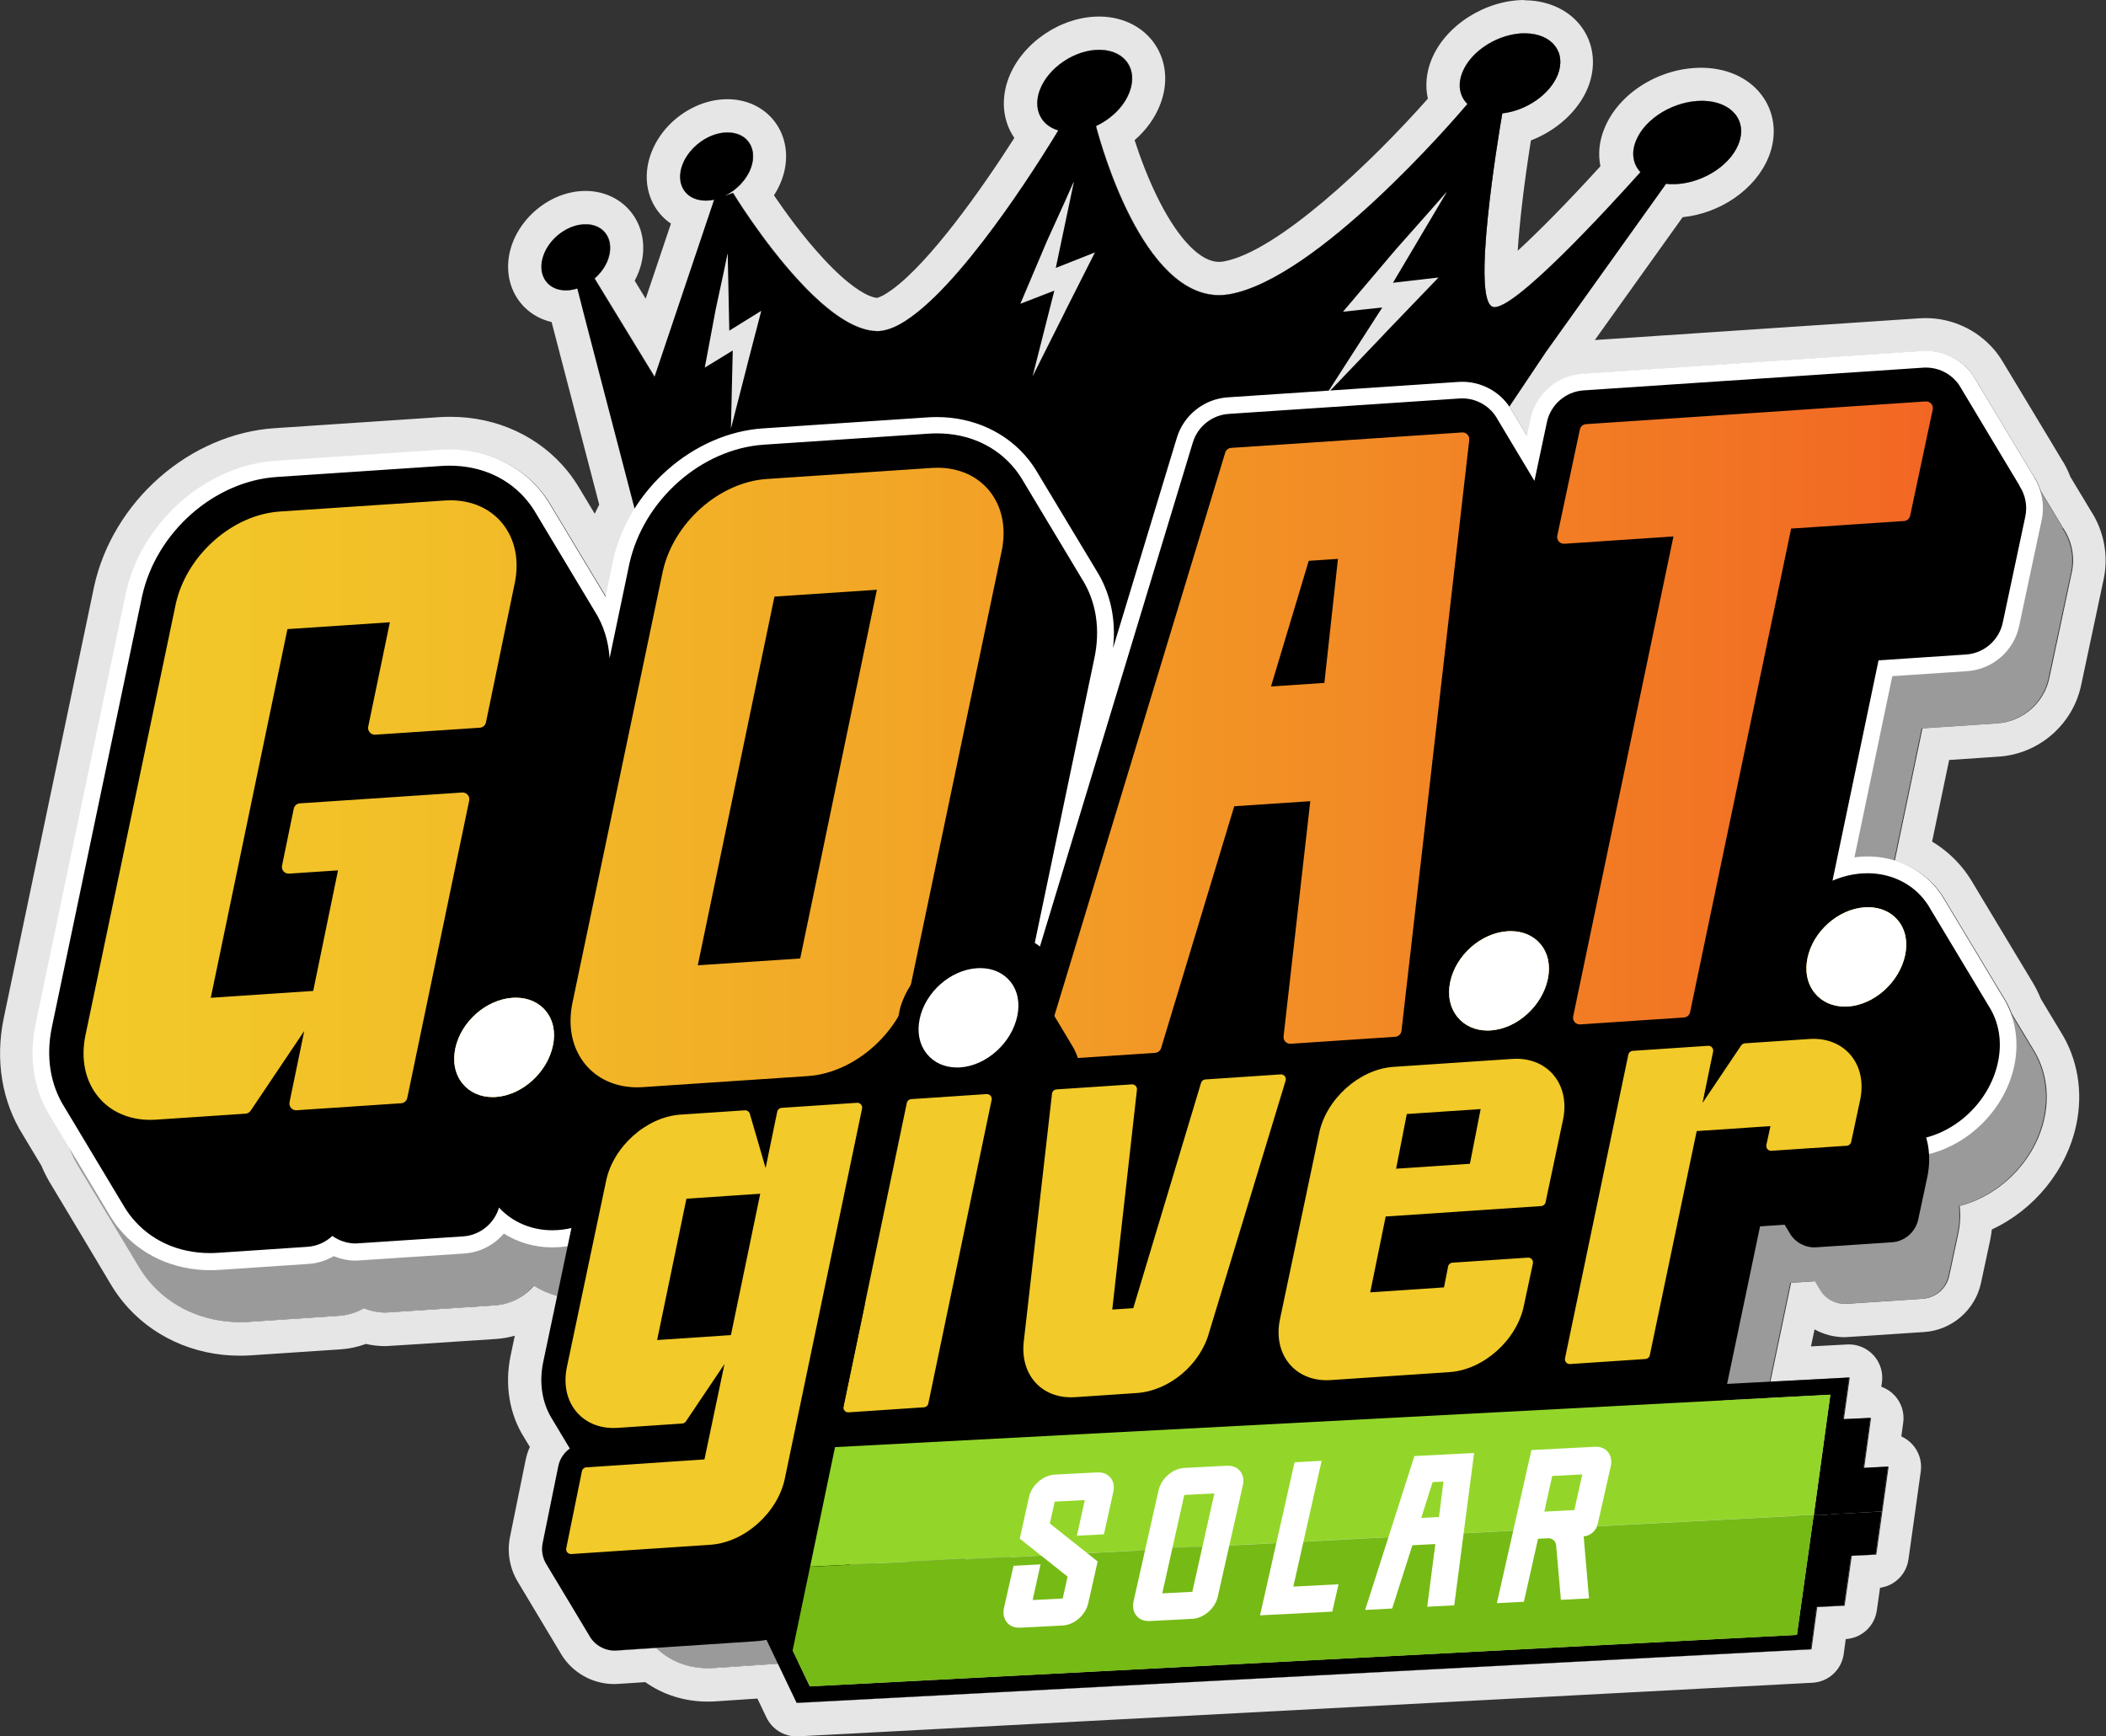 <?xml version="1.0" encoding="UTF-8"?>
<svg id="Layer_2" xmlns="http://www.w3.org/2000/svg" xmlns:xlink="http://www.w3.org/1999/xlink" viewBox="0 0 720 593.62">
  <rect x="0" y="0" width="720" height="593.62" fill="#333333" stroke="none"/>
  <defs>
    <style>
      .cls-1 {
        fill: #f2ca29;
      }

      .cls-2 {
        fill: #e6e6e6;
      }

      .cls-3 {
        fill: url(#linear-gradient-2);
      }

      .cls-4 {
        fill: url(#linear-gradient);
      }

      .cls-5 {
        fill: #76ba15;
      }

      .cls-6 {
        fill: #fff;
      }

      .cls-7 {
        opacity: .33;
      }

      .cls-8 {
        fill: #93d629;
      }
    </style>
    <linearGradient id="linear-gradient" x1="28.56" y1="260.08" x2="660.82" y2="260.08" gradientUnits="userSpaceOnUse">
      <stop offset="0" stop-color="#f26624"/>
      <stop offset=".1" stop-color="#f27224"/>
      <stop offset=".51" stop-color="#f2a126"/>
      <stop offset=".82" stop-color="#f2bf28"/>
      <stop offset="1" stop-color="#f2ca29"/>
    </linearGradient>
    <linearGradient id="linear-gradient-2" x1="660.82" x2="28.56" y2="260.08" xlink:href="#linear-gradient"/>
  </defs>
  <g id="Layer_1-2" data-name="Layer_1">
    <g>
      <g>
        <path class="cls-4" d="M51.37,382.9c-7.32,0-13.65-2.81-17.82-7.93-4.45-5.45-5.99-12.88-4.35-20.93l30.9-147.59c3.7-16.62,19.32-30.47,35.56-31.55l56.36-3.77c.67-.04,1.33-.07,1.97-.07,7.37,0,13.7,2.84,17.84,8,4.39,5.47,5.82,12.9,4.03,20.91l-9.72,47.02c-.21,1.01-1.06,1.75-2.09,1.82l-35.76,2.39c-.05,0-.1,0-.15,0-.66,0-1.29-.29-1.73-.79-.47-.54-.66-1.27-.52-1.97l7.4-35.68-35.02,2.34-26.21,126.06,35.02-2.34,8.48-41.23-16.74,1.12c-.05,0-.1,0-.15,0-.66,0-1.29-.28-1.73-.78-.47-.54-.66-1.27-.52-1.97l4.01-19.46c.21-1.01,1.06-1.75,2.09-1.82l55.5-3.71c.05,0,.1,0,.15,0,.66,0,1.29.29,1.73.79.47.54.66,1.27.51,1.97l-21.17,101.67c-.21,1.01-1.06,1.75-2.09,1.82,0,0-35.86,2.4-35.91,2.4-.66,0-1.29-.29-1.73-.79-.47-.54-.66-1.27-.52-1.97l5.03-24.36-18.33,27.27c-.4.59-1.04.96-1.75,1.01l-30.61,2.05c-.67.05-1.32.07-1.97.07ZM394.92,359.98c.95-.06,1.76-.71,2.04-1.62l25-82.68,26-1.74-9.13,80.4c-.08.67.15,1.35.62,1.84.43.45,1.03.71,1.66.71.05,0,35.91-2.4,35.91-2.4,1.1-.07,2-.93,2.12-2.02l23.17-202.06c.08-.68-.15-1.35-.62-1.84-.43-.45-1.03-.71-1.66-.71-.05,0-.1,0-.15,0l-78.96,5.28c-.95.06-1.76.71-2.04,1.62l-62.08,204.67c-.22.72-.07,1.5.4,2.09.44.55,1.1.87,1.79.87.05,0,35.91-2.4,35.91-2.4ZM447.43,191.76l9.99-.67-4.64,42.41-18.25,1.22,12.9-42.96ZM575.72,347.89c1.03-.07,1.88-.81,2.09-1.82l34.54-165.34,38.6-2.58c1.02-.07,1.88-.81,2.09-1.81l7.72-36.32c.15-.7-.04-1.43-.51-1.98-.44-.5-1.07-.79-1.73-.79-.05,0-.1,0-.15,0l-116.15,7.77c-1.02.07-1.88.81-2.09,1.81l-7.72,36.32c-.15.7.04,1.43.51,1.98.44.5,1.07.79,1.73.79.05,0,.1,0,.15,0l37.32-2.5-34.28,164.09c-.15.7.04,1.43.51,1.97.44.5,1.07.79,1.73.79.05,0,35.63-2.38,35.63-2.38ZM219.84,371.7l56.36-3.77c16.12-1.08,31.94-15.23,35.27-31.53l30.89-147.56c1.78-8.01.35-15.44-4.03-20.91-4.14-5.16-10.47-8-17.84-8-.65,0-1.3.02-1.97.07l-56.36,3.77c-16.24,1.09-31.86,14.94-35.56,31.56l-30.9,147.59c-1.65,8.05-.1,15.48,4.35,20.93,4.17,5.11,10.5,7.93,17.82,7.93.65,0,1.31-.02,1.97-.07ZM264.77,203.99l35.02-2.34-26.21,126.06-35.02,2.34,26.21-126.06Z"/>
        <g>
          <g>
            <path class="cls-2" d="M705.23,180.55c-.22-.38-.44-.78-.69-1.15-.22-.38-.44-.78-.69-1.15-.22-.38-.44-.78-.69-1.15-.22-.38-.44-.78-.69-1.14-.22-.38-.44-.78-.69-1.15-.22-.38-.44-.78-.69-1.14-.22-.38-.44-.78-.69-1.15-.22-.38-.44-.78-.69-1.15-.22-.38-.44-.78-.69-1.14-.22-.38-.44-.78-.69-1.15-.22-.38-.44-.78-.69-1.15-.02-.03-.04-.06-.05-.09-.57-1.74-1.35-3.41-2.39-4.93-.22-.38-.44-.78-.69-1.14-.22-.38-.44-.78-.69-1.15-.22-.38-.44-.78-.69-1.15-.22-.38-.44-.78-.69-1.15-.22-.38-.44-.78-.69-1.15-.22-.38-.44-.78-.69-1.14-.22-.38-.44-.78-.69-1.15-.22-.38-.44-.78-.69-1.15-.22-.38-.44-.78-.69-1.14-.22-.38-.44-.78-.69-1.15-.22-.38-.44-.78-.69-1.15-.22-.38-.44-.78-.69-1.14-.22-.38-.44-.78-.69-1.15-.22-.38-.44-.78-.69-1.14-.22-.38-.44-.78-.69-1.15-.22-.38-.44-.78-.69-1.15-.22-.38-.44-.78-.69-1.14-.22-.38-.44-.78-.69-1.15-.22-.38-.44-.78-.69-1.15-.22-.38-.44-.78-.69-1.14-.22-.38-.44-.78-.69-1.15-.22-.38-.44-.78-.69-1.15-.22-.38-.44-.78-.69-1.14-.22-.38-.44-.78-.69-1.15-.22-.38-.44-.78-.69-1.15-.22-.38-.44-.78-.69-1.14-.22-.38-.44-.78-.69-1.15-.22-.38-.44-.78-.69-1.14-.22-.38-.44-.78-.69-1.15-.6-1.02-1.27-2.01-2.05-2.92-3.7-4.27-9.06-6.71-14.71-6.71-.38,0-.92.02-1.3.04l-116.15,7.77c-8.65.58-15.95,6.9-17.75,15.38l-1.24,5.81c-.07-.11-.15-.22-.23-.33-.22-.39-.44-.77-.69-1.14-.22-.39-.44-.77-.69-1.15-.22-.39-.44-.77-.69-1.15-.22-.39-.44-.77-.69-1.14-.22-.39-.44-.77-.69-1.15-.22-.39-.44-.77-.69-1.14-.22-.39-.44-.77-.69-1.15-.33-.59-.69-1.16-1.07-1.71l12.6-18.8,40.99-57.36c.41.04.83.09,1.28.11,9.67.45,20.21-5.64,23.44-13.56,3.26-7.97-2.13-14.64-11.9-14.92-9.69-.27-19.97,5.83-23.11,13.64-1.71,4.19-.99,8.02,1.52,10.74-10.63,11.89-43.28,47.49-50.27,46.1-7.73-1.48,1.66-58.06,3.07-66.19,8.13-.91,16.21-6.39,18.95-13.18,3.04-7.68-1.91-14.04-10.99-14.2-9.02-.14-18.7,5.86-21.66,13.4-1.69,4.28-.87,8.16,1.75,10.79h-.03c-4.94,5.84-51.36,59.6-81.2,65-28.42,5.18-43.9-50.15-45.8-57.43,0,0,.03-.04.1-.07,1.73-.82,3.38-1.84,4.89-3.04-.02-.02.03-.04.03-.04,2.9-2.31,5.18-5.2,6.4-8.41,3.03-7.85-1.49-14.36-9.99-14.55-8.44-.16-17.61,5.94-20.56,13.64-2.48,6.52.28,12.17,6.28,13.92-2.79,4.64-29.44,48.62-50.07,63.61-2.88,2.13-5.65,3.66-8.22,4.43-1.25.37-2.46.59-3.62.59-1.91-.02-3.87-.42-5.89-1.15-6.92-2.49-14.27-8.83-20.9-16.02-12.51-13.5-22.55-30.07-22.55-30.07l-2.66.93c3.87-1.94,7.25-5.37,8.73-9.35,2.42-6.51-.93-11.99-7.42-12.26-2.27-.1-4.61.45-6.81,1.48-4.05,1.91-7.56,5.45-9.1,9.58-2.38,6.38.85,11.84,7.27,12.21,1.19.09,2.4-.04,3.6-.3l-20.4,60.62-20.54-33.65c2.01-1.75,3.64-3.97,4.56-6.43,2.31-6.29-.79-11.71-6.91-12.12-.92-.05-1.86,0-2.78.16-5.22.9-10.32,5.08-12.25,10.33-2.26,6.17.73,11.58,6.73,12.07,1.58.13,3.21-.11,4.82-.61.82,3.44,9.8,37.77,19.66,75.55-3.34,5.35-5.83,11.22-7.21,17.42,0,.01-1.01,4.81-2.65,12.63-.07-.11-.14-.22-.21-.32-.22-.38-.45-.77-.69-1.14-.22-.38-.45-.77-.69-1.14-.23-.38-.45-.77-.69-1.15-.22-.38-.45-.77-.69-1.14-.23-.38-.45-.77-.69-1.15-.23-.38-.45-.77-.69-1.15-.22-.38-.45-.77-.69-1.14-.23-.38-.45-.77-.69-1.15-.23-.38-.45-.77-.69-1.15-.22-.38-.45-.77-.69-1.14-.23-.38-.45-.77-.69-1.15-.22-.38-.45-.77-.69-1.14-.23-.38-.45-.77-.69-1.15-.23-.38-.45-.77-.69-1.15-.22-.38-.45-.77-.69-1.14-.23-.38-.45-.77-.69-1.15-.23-.38-.45-.77-.69-1.15-.22-.38-.45-.77-.69-1.14-.23-.38-.45-.77-.69-1.15-.23-.38-.45-.77-.69-1.15-.22-.38-.45-.77-.69-1.14-.23-.38-.45-.77-.69-1.15-.23-.38-.45-.77-.69-1.15-.22-.38-.45-.77-.69-1.14-.23-.38-.45-.77-.69-1.15-.22-.38-.45-.77-.69-1.14-.23-.38-.45-.77-.69-1.15-.94-1.61-1.99-3.17-3.18-4.65-7.36-9.17-18.74-14.44-31.25-14.44-1.02,0-2.06.03-3.12.1l-56.36,3.77c-23.82,1.6-45.83,20.93-51.18,44.96-.02.07-30.96,147.89-30.96,147.89-2.36,11.57-.51,22.61,5.22,31.57.23.38.45.77.69,1.15.23.38.45.77.69,1.15.23.38.45.77.69,1.14.23.38.45.77.69,1.15.23.38.45.77.69,1.14.23.38.45.77.69,1.15.23.38.45.77.69,1.15.23.38.45.77.69,1.14.23.38.45.77.69,1.15.17.29.33.57.51.86.9,2.25,2,4.41,3.31,6.46.23.38.45.77.69,1.15.23.38.45.77.69,1.14.23.38.45.77.69,1.15.23.38.45.77.69,1.15.23.38.45.77.69,1.14.23.38.45.77.69,1.15.23.38.45.77.69,1.15.23.38.45.77.69,1.14.23.38.45.77.69,1.15.23.38.45.77.69,1.15.23.38.45.77.69,1.14.23.38.45.77.69,1.15.23.38.45.77.69,1.15.23.38.45.77.69,1.14.23.38.45.77.69,1.15.23.38.45.77.69,1.14.23.38.45.77.69,1.15.23.38.45.77.69,1.15.23.38.45.77.69,1.14.23.38.45.77.69,1.15.23.38.45.77.69,1.15.23.38.45.77.69,1.14.23.38.45.77.69,1.15.23.38.45.77.69,1.15.23.38.45.77.69,1.14.23.38.45.77.69,1.15.23.38.45.77.69,1.14.23.38.45.77.69,1.15.23.38.45.77.69,1.15.99,1.67,2.09,3.28,3.34,4.8,7.39,9.05,18.74,14.24,31.13,14.24,1.06,0,2.12-.04,3.12-.1l30.58-2.05c3.05-.2,6-1.13,8.6-2.66,2.37,1,4.95,1.54,7.58,1.54q.62,0,37.05-2.44c5.36-.36,10.19-2.92,13.52-6.82,2.47,1.57,5.17,2.76,8.03,3.57l-4.78,22.68c-1.5,7.34-.31,14.29,3.33,19.88.16.28.32.56.49.82.16.28.32.56.49.82.16.28.32.56.5.83.16.28.32.56.5.83.16.28.32.56.49.82.16.28.32.56.5.83.16.28.32.56.5.83.16.28.32.56.49.82.16.28.32.56.5.83.16.28.32.56.5.83.16.28.32.56.5.83.11.19.2.39.32.57-1.98,1.42-3.43,3.54-3.94,6.05l-5.36,26.35c-.53,2.57.02,5.26,1.44,7.43.15.28.32.56.49.82.15.28.32.56.49.82.15.28.32.56.5.83.15.28.32.56.5.83.15.28.32.56.49.82.15.28.32.56.5.83.15.28.32.56.5.83.15.28.32.56.49.82.15.28.32.56.5.83.15.28.32.56.5.83.15.28.32.56.5.83.15.28.32.56.49.82.15.28.32.56.5.83.15.28.32.56.5.83.15.28.32.56.5.83.15.28.32.56.49.82.15.28.32.56.5.83.15.28.32.56.49.82.15.28.32.56.5.83.15.28.32.56.5.83.15.28.32.56.49.82.15.28.32.56.5.83.15.28.32.56.5.83.15.28.32.56.49.82.15.28.32.56.5.83.15.28.32.56.5.83.15.28.32.56.49.82.15.28.32.56.5.83.15.28.32.56.5.83.35.68.79,1.31,1.3,1.89,1.88,2.15,4.6,3.39,7.46,3.39.21,0,.29,0,14.37-.94,4.51,4.48,10.66,6.94,17.58,6.94.64,0,1.3-.02,1.97-.07l21.96-1.47,6.41,13.42,346.75-18.33,1.95-14.44,9.37-.49,2.44-17.03,8.39-.43,2.07-14.74,2.14-15.34-8.36.44,2.35-17.09-9.29.43,2.01-14.24-27.15,1.43,7.08-33.86,8.39-.56s.07.09.1.14c.15.28.31.56.5.83.15.28.31.56.49.82.15.28.31.56.5.83.33.6.71,1.18,1.16,1.7,1.88,2.19,4.62,3.44,7.5,3.44q.31,0,26.42-1.75c4.39-.29,8.1-3.5,9.02-7.81l3.11-14.54c.66-3.23.78-6.38.43-9.38,14.02-3.55,25.97-15.62,29.05-30.2,1.77-8.4.32-16.79-3.97-23.51-.22-.39-.45-.77-.69-1.14-.22-.39-.45-.77-.69-1.14-.22-.39-.45-.77-.69-1.15-.22-.39-.45-.77-.69-1.14-.22-.39-.45-.77-.69-1.15-.22-.39-.45-.77-.69-1.14-.22-.39-.45-.77-.69-1.15-.22-.39-.45-.77-.69-1.15-.22-.39-.45-.77-.69-1.14-.22-.39-.45-.77-.69-1.15-.12-.22-.26-.43-.39-.64-.72-1.94-1.64-3.79-2.75-5.53-.22-.39-.45-.77-.69-1.14-.22-.39-.45-.77-.69-1.15-.22-.39-.45-.77-.69-1.14-.22-.39-.45-.77-.69-1.14-.22-.39-.45-.77-.69-1.15-.22-.39-.45-.77-.69-1.14-.22-.39-.45-.77-.69-1.15-.22-.39-.45-.77-.69-1.15-.22-.39-.45-.77-.69-1.14-.22-.39-.45-.77-.69-1.15-.22-.39-.45-.77-.69-1.15-.22-.39-.45-.77-.69-1.14-.22-.39-.45-.77-.69-1.15-.22-.39-.45-.77-.69-1.14-.22-.39-.45-.77-.69-1.15-.22-.39-.45-.77-.69-1.15-.22-.39-.45-.77-.69-1.14-.22-.39-.45-.77-.69-1.15-.22-.39-.45-.77-.69-1.15-.22-.39-.45-.77-.69-1.14-.22-.39-.45-.77-.69-1.15-.22-.39-.45-.77-.69-1.15-.22-.39-.45-.77-.69-1.14-.22-.39-.45-.77-.69-1.15-.22-.39-.45-.77-.69-1.15-.22-.39-.45-.77-.69-1.14-.22-.39-.45-.77-.69-1.15-.22-.39-.45-.77-.69-1.14-.22-.39-.45-.77-.69-1.15-.76-1.32-1.62-2.59-2.59-3.78-3.76-4.64-8.86-7.95-14.62-9.64l9.47-45.31,25.6-1.71c8.65-.58,15.95-6.9,17.75-15.38l7.72-36.32c1.11-5.2,0-10.66-2.97-15.03Z"/>
            <path class="cls-2" d="M521.25,11.38c.1,0,.2,0,.31,0,9.08.16,14.03,6.52,10.99,14.2-2.75,6.79-10.83,12.27-18.95,13.18-1.4,8.12-10.8,64.71-3.07,66.19.13.03.28.04.43.04,7.8,0,39.42-34.47,49.85-46.14-2.51-2.72-3.24-6.55-1.52-10.74,3.08-7.64,12.99-13.65,22.5-13.65.21,0,.41,0,.62,0,9.76.27,15.16,6.95,11.9,14.92-3.11,7.65-13.04,13.59-22.42,13.59-.34,0-.68,0-1.01-.02-.45-.02-.86-.06-1.28-.11l-40.99,57.36-12.6,18.8c.39.56.75,1.13,1.07,1.71.24.38.47.76.69,1.15.24.37.47.76.69,1.14.24.38.47.76.69,1.15.24.37.47.76.69,1.14.24.38.47.76.69,1.15.24.38.47.76.69,1.15.24.37.47.76.69,1.14.07.11.16.22.23.33l1.24-5.81c1.8-8.48,9.1-14.8,17.75-15.38l116.15-7.77c.38-.03.92-.04,1.3-.04,5.65,0,11.01,2.45,14.71,6.71.79.91,1.45,1.9,2.05,2.92.25.37.46.76.69,1.15.25.37.46.76.69,1.14.25.37.46.76.69,1.15.25.37.46.76.69,1.14.25.37.46.76.69,1.15.25.37.46.76.69,1.15.25.37.46.76.69,1.14.25.37.46.76.69,1.15.25.37.46.76.69,1.15.25.37.46.76.69,1.14.25.37.46.76.69,1.15.25.37.46.76.69,1.15.25.37.46.76.69,1.14.25.37.46.76.69,1.15.25.37.46.76.69,1.15.25.37.46.76.69,1.14.25.37.46.76.69,1.15.25.37.46.76.69,1.14.25.37.46.76.69,1.15.25.37.46.76.69,1.15.25.37.46.76.69,1.14.25.37.46.76.69,1.15.25.37.46.76.69,1.15.25.37.46.76.69,1.14.25.37.46.76.69,1.15.25.37.46.76.69,1.15.25.37.46.76.69,1.15.25.37.46.76.69,1.15.25.37.46.76.69,1.14,1.04,1.53,1.82,3.2,2.39,4.93.02.03.04.06.05.09.25.37.46.76.69,1.15.25.37.46.76.69,1.15.25.37.46.76.69,1.14.25.37.46.76.69,1.15.25.37.46.76.69,1.15.25.37.46.76.69,1.14.25.37.46.76.69,1.15.25.37.46.76.69,1.14.25.37.46.76.69,1.15.25.37.46.76.69,1.15.25.37.46.76.69,1.15,2.97,4.37,4.08,9.83,2.97,15.03l-7.72,36.32c-1.8,8.48-9.1,14.8-17.75,15.38l-25.6,1.71-9.47,45.31c5.76,1.69,10.86,5,14.62,9.64.97,1.19,1.82,2.46,2.59,3.79.24.38.47.76.69,1.15.24.38.46.76.69,1.14.24.38.47.76.69,1.15.24.38.46.76.69,1.14.24.38.47.76.69,1.15.24.38.47.76.69,1.15.24.38.46.76.69,1.14.24.38.47.76.69,1.15.24.38.47.76.69,1.15.24.38.46.76.69,1.14.24.38.47.76.69,1.15.24.38.47.76.69,1.15.24.38.46.76.69,1.14.24.38.47.76.69,1.15.24.38.47.76.69,1.15.24.38.46.76.69,1.14.24.38.47.76.69,1.15.24.38.46.76.69,1.14.24.38.47.76.69,1.15.24.38.47.76.69,1.15.24.38.46.76.69,1.14.24.38.47.76.69,1.15.24.38.47.76.69,1.15.24.38.47.76.69,1.14.24.38.47.76.69,1.15.24.38.46.76.69,1.14.24.38.47.76.69,1.15.24.38.47.76.69,1.15.24.38.46.76.69,1.14,1.11,1.74,2.02,3.59,2.75,5.53.13.21.26.43.39.64.24.38.47.76.69,1.15.24.38.46.76.69,1.14.24.38.47.76.69,1.15.24.38.47.76.69,1.15.24.38.46.76.69,1.14.24.38.47.76.69,1.15.24.38.46.76.69,1.14.24.38.47.76.69,1.15.24.38.46.76.69,1.14.24.38.46.76.69,1.15,4.29,6.72,5.74,15.11,3.97,23.51-3.08,14.58-15.03,26.65-29.05,30.2.36,3,.23,6.15-.43,9.38l-3.11,14.54c-.92,4.3-4.63,7.51-9.02,7.81q-26.11,1.75-26.42,1.75c-2.89,0-5.62-1.25-7.5-3.44-.45-.52-.83-1.1-1.16-1.7-.18-.27-.34-.54-.5-.83-.18-.27-.34-.54-.49-.82-.18-.27-.34-.54-.5-.83-.03-.05-.07-.09-.1-.14l-8.39.56-7.08,33.86,27.15-1.43-2.01,14.24,9.29-.43-2.35,17.09,8.36-.44-2.14,15.34-2.07,14.74-8.39.43-2.44,17.03-9.37.49-1.95,14.44-346.75,18.33-6.41-13.42-21.96,1.47c-.67.04-1.33.07-1.97.07-6.92,0-13.06-2.45-17.58-6.94-14.08.94-14.17.94-14.37.94-2.86,0-5.58-1.24-7.46-3.39-.51-.58-.94-1.22-1.3-1.89-.18-.27-.35-.54-.5-.83-.18-.27-.35-.54-.5-.83-.18-.27-.35-.54-.5-.82-.18-.27-.35-.54-.5-.83-.18-.27-.35-.54-.5-.83-.18-.27-.35-.54-.49-.82-.18-.27-.35-.54-.5-.83-.18-.27-.35-.54-.5-.83-.18-.27-.35-.54-.5-.82-.18-.27-.35-.54-.5-.83-.18-.27-.35-.54-.5-.83-.18-.27-.35-.54-.49-.82-.18-.27-.35-.54-.5-.83-.18-.27-.35-.54-.49-.82-.18-.27-.35-.54-.5-.83-.18-.27-.35-.54-.5-.83-.18-.27-.35-.54-.5-.83-.18-.27-.35-.54-.5-.82-.18-.27-.35-.54-.5-.83-.18-.27-.35-.54-.5-.83-.18-.27-.35-.54-.5-.83-.18-.27-.35-.54-.5-.82-.18-.27-.35-.54-.5-.83-.18-.27-.35-.54-.5-.83-.18-.27-.35-.54-.49-.82-.18-.27-.35-.54-.5-.83-.18-.27-.35-.54-.5-.83-.18-.27-.35-.54-.49-.82-.18-.27-.35-.54-.49-.82-1.42-2.16-1.97-4.85-1.44-7.43l5.36-26.35c.51-2.5,1.96-4.62,3.94-6.05-.12-.18-.2-.38-.32-.57-.18-.27-.33-.55-.5-.83-.18-.27-.33-.55-.5-.83-.18-.27-.33-.55-.5-.83-.18-.27-.33-.55-.49-.82-.18-.27-.33-.55-.5-.83-.18-.27-.33-.55-.5-.83-.18-.27-.33-.55-.49-.82-.18-.27-.33-.55-.5-.83-.18-.27-.33-.55-.5-.83-.18-.27-.33-.55-.49-.82-.18-.27-.33-.55-.49-.82-3.64-5.59-4.83-12.54-3.33-19.88l4.78-22.68c-2.86-.8-5.57-2-8.03-3.57-3.33,3.91-8.16,6.46-13.52,6.82q-36.43,2.44-37.05,2.44c-2.63,0-5.21-.53-7.58-1.54-2.6,1.53-5.54,2.46-8.6,2.66l-30.58,2.05c-1,.07-2.06.1-3.12.1-12.4,0-23.74-5.19-31.13-14.24-1.25-1.53-2.35-3.14-3.34-4.8-.24-.38-.46-.76-.69-1.15-.24-.38-.46-.76-.69-1.15-.24-.38-.46-.76-.69-1.14-.24-.38-.46-.76-.69-1.15-.24-.38-.46-.76-.69-1.14-.24-.38-.46-.76-.69-1.15-.24-.38-.46-.76-.69-1.15-.24-.38-.46-.76-.69-1.14-.24-.38-.46-.76-.69-1.15-.24-.38-.46-.76-.69-1.15-.24-.38-.46-.76-.69-1.14-.24-.38-.46-.76-.69-1.15-.24-.38-.46-.76-.69-1.15-.24-.38-.46-.76-.69-1.14-.24-.38-.46-.76-.69-1.15-.24-.38-.46-.76-.69-1.14-.24-.38-.46-.76-.69-1.15-.24-.38-.46-.76-.69-1.15-.24-.38-.46-.76-.69-1.14-.24-.38-.46-.76-.69-1.15-.24-.38-.46-.76-.69-1.15-.24-.38-.46-.76-.69-1.14-.24-.38-.46-.76-.69-1.15-.24-.38-.46-.76-.69-1.15-.24-.38-.46-.76-.69-1.14-.24-.38-.46-.76-.69-1.15-.24-.38-.46-.76-.69-1.15-.24-.38-.46-.76-.69-1.14-.24-.38-.46-.76-.69-1.15-1.31-2.05-2.41-4.21-3.31-6.46-.18-.28-.34-.57-.51-.86-.24-.38-.46-.76-.69-1.15-.24-.38-.46-.76-.69-1.14-.24-.38-.46-.76-.69-1.15-.24-.38-.46-.76-.69-1.15-.24-.38-.46-.76-.69-1.14-.24-.38-.46-.76-.69-1.15-.24-.38-.46-.76-.69-1.14-.24-.38-.46-.76-.69-1.15-.24-.38-.46-.76-.69-1.15-5.73-8.96-7.59-20-5.22-31.57,0,0,30.95-147.82,30.96-147.89,5.35-24.04,27.36-43.37,51.18-44.96l56.36-3.77c1.06-.07,2.1-.1,3.12-.1,12.5,0,23.89,5.26,31.25,14.44,1.19,1.48,2.24,3.04,3.18,4.65.24.38.46.76.69,1.15.24.38.46.76.69,1.14.24.38.46.76.69,1.15.24.38.46.76.69,1.14.24.38.46.76.69,1.15.24.38.46.76.69,1.15.24.38.46.76.69,1.14.24.38.46.76.69,1.15.24.38.46.76.69,1.15.24.38.46.76.69,1.14.24.38.46.76.69,1.15.24.38.46.76.69,1.15.24.38.46.76.69,1.14.24.38.46.76.69,1.15.24.38.46.76.69,1.15.24.38.46.76.69,1.14.24.38.46.76.69,1.15.24.38.46.76.69,1.14.24.38.46.76.69,1.15.24.38.46.76.69,1.15.24.38.46.76.69,1.14.24.38.46.76.69,1.15.24.38.46.76.69,1.15.24.38.46.76.69,1.14.24.38.46.76.69,1.15.24.38.46.76.69,1.14.24.38.46.76.69,1.15.07.11.14.22.21.32,1.64-7.83,2.64-12.62,2.65-12.63,1.38-6.19,3.87-12.07,7.21-17.42-9.86-37.78-18.84-72.11-19.66-75.55-1.32.41-2.66.65-3.97.65-.29,0-.57-.01-.85-.03-6-.49-8.99-5.9-6.73-12.07,1.93-5.24,7.03-9.42,12.25-10.33.69-.12,1.4-.18,2.09-.18.23,0,.46,0,.68.02,6.12.41,9.22,5.84,6.91,12.12-.92,2.46-2.55,4.68-4.56,6.43l20.54,33.65,20.4-60.62c-.95.2-1.91.32-2.86.32-.25,0-.5,0-.75-.03-6.42-.37-9.64-5.82-7.27-12.21,1.54-4.13,5.05-7.67,9.1-9.58,2.03-.95,4.18-1.49,6.29-1.49.17,0,.35,0,.52.01,6.49.27,9.84,5.75,7.42,12.26-1.48,3.98-4.85,7.41-8.73,9.35l2.66-.93s10.04,16.57,22.55,30.07c6.62,7.19,13.97,13.52,20.9,16.02,2.02.73,3.98,1.14,5.89,1.15.02,0,.05,0,.07,0,1.13,0,2.32-.22,3.54-.59,2.56-.77,5.33-2.3,8.22-4.43,20.63-14.99,47.28-58.97,50.07-63.61-6-1.75-8.76-7.4-6.28-13.92,2.91-7.6,11.88-13.64,20.23-13.64.11,0,.22,0,.33,0,8.5.19,13.02,6.7,9.99,14.55-1.22,3.2-3.5,6.1-6.4,8.41,0,0-.05.03-.03.04-1.51,1.2-3.16,2.22-4.89,3.04-.07.03-.1.07-.1.07,1.82,6.95,16.03,57.77,42.08,57.77,1.21,0,2.46-.11,3.73-.34,29.84-5.4,76.26-59.16,81.2-65h.03c-2.62-2.63-3.44-6.51-1.75-10.8,2.92-7.46,12.42-13.4,21.35-13.4M521.25,0h0c-13.6,0-27.34,8.87-31.95,20.63-1.73,4.38-2.08,8.92-1.14,13.11-19.82,22.38-51.53,52.34-69.76,55.64-.59.11-1.15.16-1.7.16-6.09,0-13.39-7.34-20.02-20.13-3.96-7.64-6.91-15.7-8.78-21.48,4.02-3.5,7.04-7.72,8.78-12.3,2.76-7.14,2.11-14.61-1.79-20.43-3.95-5.89-10.72-9.37-18.59-9.54-.22,0-.4,0-.59,0-13.02,0-26.29,9.01-30.86,20.96-2.38,6.27-2.19,12.7.52,18.14.42.84.89,1.64,1.41,2.41-11.33,17.76-28.92,42.5-41.78,51.84-.02.02-.05.03-.07.05-2.51,1.85-4.05,2.48-4.75,2.69-.18.05-.3.08-.37.1-.38-.02-1.01-.12-1.96-.47-2.48-.89-7.87-3.76-16.41-13.03-6.85-7.39-12.96-15.85-16.84-21.57,1.08-1.66,1.97-3.41,2.65-5.24,2.49-6.69,1.86-13.62-1.72-19-3.45-5.19-9.24-8.33-15.89-8.6-.32-.01-.66-.02-.99-.02-3.73,0-7.47.86-11.1,2.56-6.96,3.28-12.4,9.07-14.95,15.91-2.46,6.62-1.87,13.48,1.64,18.84,1.36,2.09,3.11,3.85,5.14,5.23l-8.64,25.67-3.75-6.15c.56-1.04,1.04-2.1,1.45-3.19,2.43-6.61,1.83-13.44-1.63-18.79-3.29-5.08-8.82-8.24-15.18-8.67-.07,0-.14,0-.21-.01-.41-.02-.83-.03-1.24-.03-1.39,0-2.76.12-4.07.35-9.22,1.59-17.66,8.67-20.95,17.59-2.39,6.53-1.81,13.31,1.59,18.63,2.68,4.19,6.89,7.1,11.83,8.25,2.33,8.98,6.35,24.42,11.94,45.8l4.34,16.64c-.54,1.03-1.05,2.06-1.54,3.1-.11-.19-.23-.38-.34-.56-.22-.38-.45-.76-.68-1.14-.22-.38-.45-.77-.69-1.15-.23-.38-.45-.77-.69-1.15-.22-.38-.45-.77-.69-1.14-.22-.38-.45-.77-.69-1.14-.23-.38-.45-.77-.69-1.15-.23-.39-.46-.77-.69-1.16-1.24-2.09-2.59-4.06-4.03-5.85-9.53-11.88-24.15-18.7-40.13-18.7-1.28,0-2.58.04-3.88.13l-56.36,3.77c-14.01.94-27.95,6.93-39.27,16.87-11.25,9.88-19.15,23.01-22.26,36.97q-.02.11-30.99,148.03c-2.93,14.32-.56,28.45,6.65,39.85l.05.09c.2.35.41.69.62,1.04l.06.1c.2.35.41.7.63,1.04l.07.12c.2.34.41.69.62,1.03l.06.11c.2.35.41.7.63,1.04l.07.12c.2.34.4.69.62,1.02l.07.12c.2.35.41.69.62,1.03l.06.1c.2.35.41.7.62,1.04l.07.12c.2.34.41.69.62,1.03l.07.11c.2.35.41.69.62,1.03l.03.05c1.08,2.55,2.35,5,3.8,7.28l.05.09c.2.35.41.7.63,1.04l.07.12c.2.34.41.69.62,1.03l.06.11c.2.35.41.7.62,1.04l.06.1c.21.35.41.7.63,1.04l.07.11c.2.34.41.69.62,1.03l.07.12c.2.35.41.69.62,1.03l.07.11c.2.35.41.69.62,1.04l.07.12c.2.34.4.69.62,1.02l.07.12c.2.35.41.69.62,1.03l.06.11c.2.35.41.7.62,1.04l.07.12c.2.34.41.69.62,1.03l.07.12c.2.35.41.69.62,1.03l.07.11c.2.35.41.69.62,1.03l.06.11c.2.35.41.69.62,1.03l.07.11c.2.35.41.69.62,1.04l.07.12c.2.34.41.69.62,1.03l.07.12c.2.35.41.69.62,1.03l.06.11c.2.35.41.7.62,1.04l.07.12c.2.34.41.69.62,1.03l.06.11c.2.35.41.7.62,1.04l.07.11c.2.35.41.69.62,1.03l.07.12c.2.34.4.69.62,1.02l.07.12c.2.35.41.69.62,1.03l.06.11c.2.35.41.69.62,1.04l.07.12c.2.34.41.69.62,1.03l.06.11c.2.35.41.69.62,1.04l.07.12c.2.34.41.69.62,1.03l.06.11c.2.35.41.7.62,1.04l.06.11c.21.36.42.71.64,1.06,1.29,2.16,2.71,4.2,4.22,6.06,9.56,11.71,24.12,18.43,39.95,18.43,1.31,0,2.62-.04,3.9-.13l30.56-2.04c2.93-.19,5.86-.82,8.64-1.85,2.21.5,4.48.75,6.78.75q1.01,0,37.81-2.46c2.15-.14,4.26-.52,6.32-1.1l-1.44,6.83c-2.08,10.16-.38,20.14,4.77,28.19h0c.15.27.31.53.47.79l.03.05c.15.26.31.52.47.78l.03.05c.15.26.31.52.47.78l.03.04c.1.17.2.34.31.52-.64,1.42-1.12,2.92-1.44,4.47l-5.35,26.34c-1.08,5.28-.06,10.9,2.8,15.5.18.32.36.61.51.86.18.31.34.59.49.82.18.31.34.59.49.82.15.27.32.54.5.83.18.31.35.59.5.83.18.31.34.59.49.82.15.27.32.54.5.83.18.31.34.59.49.82.15.27.32.54.49.82.15.27.32.54.49.82.15.27.32.54.5.83.18.31.35.59.5.83.18.31.34.59.49.82.15.27.32.54.49.82.18.31.35.59.5.83.18.31.34.58.49.82.15.27.32.54.49.82.18.31.35.59.5.83.18.31.34.59.49.82.15.27.32.54.49.82.18.31.34.59.49.82.15.27.32.54.49.82.15.27.32.54.5.83.18.31.35.59.5.83.18.31.34.59.49.82.15.27.32.54.49.82.18.31.35.59.5.83.15.27.32.54.49.82.17.3.33.57.48.8.72,1.29,1.57,2.49,2.53,3.59,4.02,4.61,9.87,7.27,16.02,7.27.58,0,.65,0,10.59-.66,6.05,4.32,13.46,6.66,21.35,6.66.91,0,1.82-.03,2.72-.09l14.26-.95,3.09,6.46c1.9,3.97,5.9,6.48,10.27,6.48.2,0,.4,0,.6-.02l346.75-18.33c5.46-.29,9.95-4.42,10.68-9.84l.69-5.09c5.41-.31,9.85-4.39,10.62-9.75l1.11-7.79c5-.69,9-4.62,9.71-9.69l2.07-14.74,2.14-15.35c.47-3.36-.59-6.76-2.89-9.27-1.07-1.16-2.35-2.08-3.76-2.71l.65-4.69c.46-3.35-.59-6.73-2.87-9.23-1.28-1.4-2.87-2.44-4.62-3.06l.21-1.49c.48-3.37-.58-6.77-2.88-9.28-2.16-2.36-5.21-3.7-8.39-3.7-.2,0-.4,0-.6.02l-12.38.65,1.21-5.81c3.12,1.73,6.67,2.67,10.33,2.67q.69,0,27.18-1.77c9.44-.63,17.42-7.53,19.4-16.78l3.11-14.54s.01-.07.02-.1c.25-1.22.44-2.43.58-3.65,14.43-6.69,25.58-20.22,28.88-35.86,2.37-11.23.46-22.5-5.37-31.76-.22-.38-.45-.76-.68-1.13-.22-.38-.45-.77-.69-1.14-.22-.39-.45-.77-.69-1.15-.22-.38-.45-.77-.69-1.14-.22-.39-.45-.77-.69-1.15-.22-.38-.45-.77-.69-1.14-.22-.39-.45-.77-.69-1.15-.22-.39-.45-.77-.69-1.15-.22-.38-.45-.77-.69-1.14-.19-.32-.38-.65-.58-.97-.9-2.23-1.99-4.37-3.25-6.36-.22-.38-.45-.76-.68-1.14-.22-.39-.45-.77-.69-1.15-.22-.38-.45-.77-.69-1.14-.22-.38-.45-.77-.69-1.14-.22-.39-.45-.77-.69-1.15-.22-.39-.45-.77-.69-1.15-.22-.38-.45-.77-.69-1.14-.22-.39-.45-.77-.69-1.15-.22-.38-.45-.77-.69-1.14-.22-.39-.45-.77-.69-1.15-.22-.39-.45-.77-.69-1.15-.22-.38-.45-.77-.69-1.14-.22-.39-.45-.77-.69-1.15-.22-.38-.45-.77-.69-1.14-.22-.39-.45-.77-.69-1.15-.22-.39-.45-.77-.69-1.15-.22-.39-.45-.77-.69-1.15-.22-.39-.45-.77-.69-1.15-.22-.39-.45-.77-.69-1.15-.22-.38-.45-.77-.69-1.14-.22-.39-.45-.77-.69-1.15-.22-.39-.45-.77-.69-1.15-.22-.38-.45-.77-.69-1.14-.22-.38-.45-.77-.69-1.14-.22-.39-.45-.77-.69-1.15-.22-.38-.45-.76-.68-1.14-.22-.39-.45-.77-.69-1.15-.22-.39-.45-.77-.69-1.15-.22-.39-.45-.77-.69-1.15-1.05-1.8-2.22-3.51-3.48-5.06-2.94-3.63-6.47-6.69-10.45-9.09l5.83-27.91,16.98-1.14c13.71-.92,25.27-10.94,28.13-24.37l7.72-36.32c1.71-8.03.09-16.53-4.43-23.41-.16-.29-.39-.67-.66-1.1-.17-.29-.4-.69-.69-1.15-.17-.29-.4-.69-.69-1.15-.17-.29-.4-.69-.69-1.14-.17-.29-.4-.69-.69-1.14-.17-.29-.4-.69-.69-1.15-.17-.29-.4-.69-.69-1.14-.17-.29-.4-.69-.69-1.15-.17-.29-.4-.69-.69-1.15-.17-.29-.4-.69-.69-1.14-.03-.06-.07-.12-.11-.19-.81-2.15-1.83-4.17-3.05-6.02-.17-.29-.39-.67-.67-1.11-.17-.29-.4-.69-.69-1.15-.17-.29-.4-.69-.68-1.14-.17-.29-.4-.7-.69-1.15-.17-.29-.4-.69-.68-1.14-.17-.29-.4-.69-.69-1.15-.17-.29-.4-.69-.69-1.14-.17-.29-.4-.69-.69-1.15-.17-.29-.4-.69-.69-1.14-.17-.29-.4-.69-.69-1.15-.17-.29-.4-.69-.69-1.14-.17-.29-.4-.69-.69-1.15-.17-.29-.4-.69-.69-1.15-.17-.29-.4-.69-.69-1.15-.17-.29-.4-.69-.69-1.14-.17-.29-.4-.69-.69-1.14-.17-.29-.4-.69-.69-1.15-.17-.29-.4-.69-.69-1.14-.17-.29-.4-.69-.69-1.15-.17-.29-.4-.69-.69-1.14-.17-.29-.4-.69-.69-1.15-.17-.29-.4-.69-.69-1.15-.17-.29-.4-.69-.69-1.14-.17-.29-.4-.69-.69-1.14-.17-.29-.4-.69-.69-1.14-.17-.29-.4-.69-.69-1.15-.17-.29-.4-.69-.69-1.14-.17-.29-.4-.69-.69-1.14-.17-.31-.42-.73-.73-1.21-.98-1.64-1.99-3.06-3.11-4.35-5.87-6.77-14.37-10.65-23.32-10.65-.64,0-1.43.03-2.06.07l-111.02,7.43,30.02-42c12.91-1.31,24.9-9.53,29.36-20.5,2.83-6.91,2.28-14.25-1.53-20.09-4.18-6.42-11.68-10.24-20.6-10.49-.31,0-.62-.01-.93-.01-14.31,0-28.21,8.74-33.06,20.78-1.77,4.31-2.2,8.75-1.35,12.89-11.5,12.63-21.27,22.47-28.27,28.89.6-9.64,2.2-23.2,4.51-37.72,8.81-3.38,16.26-10.09,19.49-18.07.01-.03.02-.06.03-.08,2.74-6.93,2.12-14.18-1.7-19.91-4.08-6.11-11.25-9.71-19.68-9.86h-.51Z"/>
          </g>
          <path d="M419.94,282.38l108.65-162.17,40.99-57.36c.41.04.83.09,1.28.11,9.67.45,20.21-5.64,23.44-13.56,3.26-7.97-2.13-14.64-11.9-14.92-9.69-.27-19.97,5.83-23.11,13.64-1.71,4.19-.99,8.02,1.52,10.74-10.63,11.89-43.28,47.49-50.27,46.1-7.73-1.48,1.66-58.06,3.07-66.19,8.13-.91,16.21-6.39,18.95-13.18,3.04-7.68-1.91-14.04-10.99-14.2-9.02-.14-18.7,5.86-21.66,13.4-1.69,4.28-.87,8.16,1.75,10.79h-.03c-4.94,5.84-51.36,59.6-81.2,65-28.42,5.18-43.9-50.15-45.8-57.43,0,0,.03-.04.1-.07,1.73-.82,3.38-1.84,4.89-3.04-.02-.02.03-.04.03-.04,2.9-2.31,5.18-5.2,6.4-8.41,3.03-7.85-1.49-14.36-9.99-14.55-8.44-.16-17.61,5.94-20.56,13.64-2.48,6.52.28,12.17,6.28,13.92-2.79,4.64-29.44,48.62-50.07,63.61-2.88,2.13-5.65,3.66-8.22,4.43-1.25.37-2.46.59-3.62.59-1.91-.02-3.87-.42-5.89-1.15-6.92-2.49-14.27-8.83-20.9-16.02-12.51-13.5-22.55-30.07-22.55-30.07l-2.66.93c3.87-1.94,7.25-5.37,8.73-9.35,2.42-6.51-.93-11.99-7.42-12.26-2.27-.1-4.61.45-6.81,1.48-4.05,1.91-7.56,5.45-9.1,9.58-2.38,6.38.85,11.84,7.27,12.21,1.19.09,2.4-.04,3.6-.3l-20.4,60.62-20.54-33.65c2.01-1.75,3.64-3.97,4.56-6.43,2.31-6.29-.79-11.71-6.91-12.12-.92-.05-1.86,0-2.78.16-5.22.9-10.32,5.08-12.25,10.33-2.26,6.17.73,11.58,6.73,12.07,1.58.13,3.21-.11,4.82-.61,1.87,7.89,46.76,178.5,46.55,180.12M255.43,124.9l-.23.94-5.31,20.71.62-26.71-9.56,5.85,3.77-20.11s0,0,.01,0c0,0,0,0-.01,0l.02-.09,2.61-12.09,1.15-5.55c.06-.24.15-.92.29-1.12l.54,26.33,10.94-6.79-4.85,18.65ZM364.39,105.99l-.48.99-10.89,21.71,7.44-29.32-11.62,4.5,9.12-21.51s0,0,.01,0c0,0,0,0,0-.01l.04-.09,5.87-12.93,2.66-5.96c.12-.26.4-1,.6-1.19l-6.19,29.43,13.38-5.29-9.94,19.67ZM473.78,113.64l-.88.94-19.59,20.51,19.26-29.95-13.42,1.44,17.88-21.09s0,0,.01,0c0,0,0-.01,0-.02l.08-.09,11.23-12.66,5.15-5.88c.23-.25.81-1,1.1-1.15l-18.37,30.99,15.56-1.79-18.01,18.74Z"/>
          <path class="cls-7" d="M705.23,180.55c-.22-.38-.44-.78-.69-1.15-.22-.38-.44-.78-.69-1.15-.22-.38-.44-.78-.69-1.15-.22-.38-.44-.78-.69-1.14-.22-.38-.44-.78-.69-1.15-.22-.38-.44-.78-.69-1.14-.22-.38-.44-.78-.69-1.15-.22-.38-.44-.78-.69-1.15-.22-.38-.44-.78-.69-1.14-.22-.38-.44-.78-.69-1.15-.22-.38-.44-.78-.69-1.15-.22-.38-.44-.78-.69-1.14-.22-.38-.44-.78-.69-1.15-.22-.38-.44-.78-.69-1.15-.22-.38-.44-.78-.69-1.14-.22-.38-.44-.78-.69-1.15-.22-.38-.44-.78-.69-1.14-.22-.38-.44-.78-.69-1.15-.22-.38-.44-.78-.69-1.15-.22-.38-.44-.78-.69-1.14-.22-.38-.44-.78-.69-1.15-.22-.38-.44-.78-.69-1.15-.22-.38-.44-.78-.69-1.14-.22-.38-.44-.78-.69-1.15-.22-.38-.44-.78-.69-1.15-.22-.38-.44-.78-.69-1.14-.22-.38-.44-.78-.69-1.15-.22-.38-.44-.78-.69-1.15-.22-.38-.44-.78-.69-1.14-.6-1.02-1.27-2.01-2.05-2.92-3.7-4.27-9.06-6.71-14.71-6.71-.38,0-.92.02-1.3.04l-116.15,7.77c-8.65.58-15.95,6.9-17.75,15.38l-1.24,5.81c-.07-.11-.15-.22-.23-.33-.22-.39-.44-.77-.69-1.14-.22-.39-.44-.77-.69-1.15-.22-.39-.44-.77-.69-1.15-.22-.39-.44-.77-.69-1.14-.22-.39-.44-.77-.69-1.15-.22-.39-.44-.77-.69-1.15-.22-.39-.44-.77-.69-1.14-.8-1.44-1.76-2.8-2.92-4.01-3.66-3.84-8.79-6.04-14.1-6.04-.38,0-.92.02-1.3.04l-78.95,5.28c-8.02.54-14.99,6.06-17.34,13.78l-21.83,71.97c1.11-9.76-.89-18.98-5.78-26.7-.23-.38-.45-.77-.69-1.14-.22-.38-.45-.77-.69-1.14-.23-.38-.45-.77-.69-1.15-.22-.38-.45-.77-.69-1.14-.23-.38-.45-.77-.69-1.15-.22-.38-.45-.77-.69-1.14-.23-.38-.45-.77-.69-1.15-.23-.38-.45-.77-.69-1.15-.22-.38-.45-.77-.69-1.14-.23-.38-.45-.77-.69-1.15-.23-.38-.45-.77-.69-1.15-.22-.38-.45-.77-.69-1.14-.23-.38-.45-.77-.69-1.15-.23-.38-.45-.77-.69-1.15-.22-.38-.45-.77-.69-1.14-.23-.38-.45-.77-.69-1.15-.22-.38-.45-.77-.69-1.14-.23-.38-.45-.77-.69-1.15-.23-.38-.45-.77-.69-1.15-.22-.38-.45-.77-.69-1.14-.23-.38-.45-.77-.69-1.15-.23-.38-.45-.77-.69-1.15-.22-.38-.45-.77-.69-1.14-.23-.38-.45-.77-.69-1.15-.23-.38-.45-.77-.69-1.15-.22-.38-.45-.77-.69-1.14-.23-.38-.45-.77-.69-1.15-.23-.38-.45-.77-.69-1.15-.22-.38-.45-.77-.69-1.14-.94-1.61-1.99-3.17-3.18-4.65-7.36-9.17-18.74-14.43-31.25-14.43-1.02,0-2.06.03-3.12.1l-56.36,3.77c-23.82,1.6-45.83,20.93-51.18,44.97,0,.01-1.01,4.81-2.65,12.63-.07-.11-.14-.22-.21-.32-.23-.38-.45-.77-.69-1.15-.22-.38-.45-.77-.69-1.14-.23-.38-.45-.77-.69-1.15-.22-.38-.45-.77-.69-1.14-.23-.38-.45-.77-.69-1.15-.23-.38-.45-.77-.69-1.15-.22-.38-.45-.77-.69-1.14-.23-.38-.45-.77-.69-1.15-.23-.38-.45-.77-.69-1.15-.22-.38-.45-.77-.69-1.14-.23-.38-.45-.77-.69-1.15-.23-.38-.45-.77-.69-1.15-.22-.38-.45-.77-.69-1.14-.23-.38-.45-.77-.69-1.15-.22-.38-.45-.77-.69-1.14-.23-.38-.45-.77-.69-1.15-.23-.38-.45-.77-.69-1.15-.22-.38-.45-.77-.69-1.14-.23-.38-.45-.77-.69-1.15-.23-.38-.45-.77-.69-1.15-.22-.38-.45-.77-.69-1.14-.23-.38-.45-.77-.69-1.15-.23-.38-.45-.77-.69-1.15-.22-.38-.45-.77-.69-1.14-.23-.38-.45-.77-.69-1.15-.23-.38-.45-.77-.69-1.15-.22-.38-.45-.77-.69-1.14-.94-1.61-1.99-3.17-3.18-4.65-7.36-9.17-18.74-14.44-31.25-14.44-1.02,0-2.06.03-3.12.1l-56.36,3.77c-23.82,1.6-45.83,20.93-51.18,44.96-.02.07-30.96,147.89-30.96,147.89-2.36,11.57-.51,22.61,5.22,31.57.23.38.45.77.69,1.15.23.38.45.77.69,1.14.23.38.45.77.69,1.15.23.38.45.77.69,1.15.23.38.45.77.69,1.14.23.38.45.77.69,1.15.23.38.45.77.69,1.15.23.38.45.77.69,1.14.23.38.45.77.69,1.15.23.38.45.77.69,1.15.23.38.45.77.69,1.14.23.38.45.77.69,1.15.23.38.45.77.69,1.15.23.38.45.77.69,1.14.23.38.45.77.69,1.15.23.38.45.77.69,1.14.23.38.45.77.69,1.15.23.38.45.77.69,1.15.23.38.45.77.69,1.14.23.38.45.77.69,1.15.23.38.45.77.69,1.15.23.38.45.77.69,1.14.23.38.45.77.69,1.15.23.38.45.77.69,1.15.23.38.45.77.69,1.14.23.38.45.77.69,1.15.23.38.45.77.69,1.14.23.38.45.77.69,1.15.23.38.45.77.69,1.15.99,1.67,2.09,3.28,3.34,4.8,7.39,9.05,18.74,14.24,31.13,14.24,1.06,0,2.12-.04,3.12-.1l30.58-2.05c3.05-.2,6-1.13,8.6-2.66,2.37,1,4.95,1.54,7.58,1.54q.62,0,37.05-2.44c5.36-.36,10.19-2.92,13.52-6.82,4.82,3.06,10.54,4.73,16.57,4.73.74,0,1.5-.03,2.25-.08,1.41-.09,2.8-.31,4.18-.57l-5.04,24.06c-1.45,7.36-.12,14.4,3.39,19.87.16.28.32.56.5.83.16.28.32.56.5.83.16.28.32.56.49.82.16.28.32.56.5.83.16.28.32.56.5.83.16.28.32.56.49.82.16.28.32.56.5.83.1.16.19.33.29.49l-4.45,21.07c-1.5,7.34-.31,14.29,3.33,19.88.16.28.32.56.5.83.16.28.32.56.5.83.16.28.32.56.49.82.16.28.32.56.5.83.16.28.32.56.5.83.16.28.32.56.49.82.16.28.32.56.5.83.16.28.32.56.5.83.16.28.32.56.49.82.16.28.32.56.5.83.16.28.32.56.49.82.16.28.32.56.5.83.16.28.32.56.49.82.16.28.32.56.5.83.16.28.32.56.5.83.16.28.32.56.49.82.16.28.32.56.5.83.16.28.32.56.5.83.16.28.32.56.49.82.16.28.32.56.5.83.16.28.32.56.5.83.16.28.32.56.49.82.16.28.32.56.5.83.16.28.32.56.5.83.16.28.32.56.5.83.16.28.32.56.49.82.16.28.32.56.5.83.16.28.32.56.49.82.16.28.32.56.5.83.6,1,1.24,1.98,1.99,2.89,4.6,5.64,11.43,8.75,19.23,8.75.64,0,1.3-.02,1.97-.07l41.01-2.74c4.43-.3,8.15-3.54,9.04-7.89l5.36-26.15c.53-2.57-.02-5.26-1.44-7.43-.15-.28-.32-.56-.5-.83-.15-.28-.32-.56-.5-.83-.15-.28-.32-.56-.49-.82-.15-.28-.32-.56-.5-.83-.15-.28-.32-.56-.49-.82-.15-.28-.32-.56-.49-.82-.15-.28-.32-.56-.5-.83-.15-.28-.32-.56-.5-.83-.15-.28-.32-.56-.49-.82-.15-.28-.32-.56-.5-.83-.05-.1-.11-.18-.17-.28,1.63-.72,3.21-1.57,4.74-2.52.15.28.32.55.49.82.15.28.32.56.49.82.15.28.32.56.5.83.15.28.32.56.5.83.15.28.32.56.49.82.15.28.32.56.5.83.15.28.32.56.5.83.15.28.32.56.49.82.15.28.32.56.5.83.15.28.32.56.5.83.15.28.32.56.49.82.15.28.32.56.5.83.15.28.32.56.5.83.15.28.32.56.5.83.15.28.32.56.49.82.15.28.32.56.5.83.15.28.32.56.49.82.15.28.32.56.5.83.35.67.78,1.3,1.28,1.88,1.88,2.17,4.61,3.41,7.48,3.41q.31,0,26.42-1.74c4.41-.3,8.13-3.53,9.03-7.86l6.17-29.57c.07.12.15.23.23.36.15.28.33.55.5.83.15.28.33.55.5.83.15.28.33.55.49.82.15.28.33.55.5.83.15.28.33.55.5.83.15.28.33.55.49.82.15.28.33.55.5.83.15.28.33.55.49.82.15.28.33.55.5.83.15.28.33.55.49.82.15.28.33.55.5.83.15.28.33.55.5.83.15.28.33.55.49.82.15.28.33.55.5.83.15.28.33.55.5.83.15.28.33.55.49.82.15.28.33.55.5.83.15.28.33.55.5.83.15.28.33.55.49.82.15.28.33.55.5.83.15.28.33.55.5.83.15.28.33.55.5.83.15.28.33.55.49.82.15.28.33.55.5.83.15.28.33.55.49.82.15.28.33.55.5.83.88,1.6,1.92,3.09,3.15,4.44,4.55,5.02,11.05,7.78,18.32,7.78.64,0,1.3-.02,1.96-.07l21.02-1.41c14.61-.98,28.11-12.16,32.13-26.61l1.57-5.16s.04.06.06.09c.16.28.32.56.49.82.16.28.32.56.5.83.16.28.32.56.49.82.16.28.32.56.5.83.16.28.32.56.5.83.16.28.32.56.49.82.16.28.32.56.5.83.16.28.32.56.5.83.16.28.32.56.49.82.16.28.32.56.5.83.16.28.32.56.5.83.16.28.32.56.49.82.16.28.32.56.5.83.16.28.32.56.5.83.16.28.32.56.5.83.16.28.32.56.49.82.16.28.32.56.5.83.16.28.32.56.49.82.16.28.32.56.5.83.6,1,1.24,1.98,1.99,2.89,4.6,5.64,11.43,8.74,19.23,8.74.64,0,1.3-.02,1.97-.07l40.6-2.72c10.57-.71,20.73-7.05,27.05-15.94.12.22.24.43.38.64.15.28.31.56.5.83.15.28.31.56.49.82.15.28.31.56.5.83.15.28.31.56.5.83.15.28.31.56.5.83.15.28.31.56.49.82.15.28.31.56.5.83.15.28.31.56.49.82.15.28.31.56.5.83.34.61.73,1.2,1.19,1.73,1.88,2.17,4.61,3.41,7.47,3.41q.31,0,26.42-1.75c4.42-.3,8.13-3.53,9.03-7.85l14.74-70.5,8.39-.56s.07.09.1.14c.15.28.31.56.5.83.15.28.31.56.49.82.15.28.31.56.5.83.33.6.71,1.18,1.16,1.7,1.88,2.19,4.62,3.44,7.5,3.44q.31,0,26.42-1.75c4.39-.29,8.1-3.5,9.02-7.81l3.11-14.54c.66-3.23.78-6.38.43-9.38,14.02-3.55,25.97-15.62,29.05-30.2,1.77-8.4.32-16.79-3.97-23.51-.22-.39-.45-.77-.69-1.14-.22-.39-.45-.77-.69-1.14-.22-.39-.45-.77-.69-1.15-.22-.39-.45-.77-.69-1.14-.22-.39-.45-.77-.69-1.15-.22-.39-.45-.77-.69-1.14-.22-.39-.45-.77-.69-1.15-.22-.39-.45-.77-.69-1.15-.22-.39-.45-.77-.69-1.14-.22-.39-.45-.77-.69-1.15-.22-.39-.45-.77-.69-1.15-.22-.39-.45-.77-.69-1.14-.22-.39-.45-.77-.69-1.15-.22-.39-.45-.77-.69-1.15-.22-.39-.45-.77-.69-1.14-.22-.39-.45-.77-.69-1.15-.22-.39-.45-.77-.69-1.14-.22-.39-.45-.77-.69-1.15-.22-.39-.45-.77-.69-1.15-.22-.39-.45-.77-.69-1.14-.22-.39-.45-.77-.69-1.15-.22-.39-.45-.77-.69-1.15-.22-.39-.45-.77-.69-1.14-.22-.39-.45-.77-.69-1.15-.22-.39-.45-.77-.69-1.15-.22-.39-.45-.77-.69-1.14-.22-.39-.45-.77-.69-1.15-.22-.39-.45-.77-.69-1.15-.22-.39-.45-.77-.69-1.14-.76-1.32-1.62-2.59-2.59-3.78-5.64-6.95-14.25-10.94-23.64-10.94-.77,0-1.55.03-2.29.08-.73.05-1.45.15-2.17.24l12.95-61.96,25.6-1.71c8.65-.58,15.95-6.9,17.75-15.38l7.72-36.32c1.11-5.2,0-10.66-2.97-15.03Z"/>
          <g>
            <path class="cls-6" d="M695.46,163.28c-.22-.39-.44-.77-.69-1.15-.22-.39-.44-.77-.69-1.15-.22-.39-.44-.77-.69-1.15-.22-.39-.44-.77-.69-1.15-.22-.39-.44-.77-.69-1.15-.22-.39-.44-.77-.69-1.15-.22-.39-.44-.77-.69-1.15-.22-.39-.44-.77-.69-1.15-.22-.39-.44-.77-.69-1.14-.22-.39-.44-.77-.69-1.15-.22-.39-.44-.77-.69-1.15-.22-.39-.44-.77-.69-1.15-.22-.39-.44-.77-.69-1.15-.22-.39-.44-.77-.69-1.15-.22-.39-.44-.77-.69-1.15-.22-.39-.44-.77-.69-1.15-.22-.39-.44-.77-.69-1.15-.22-.39-.44-.77-.69-1.15-.22-.39-.44-.77-.69-1.14-.22-.39-.44-.77-.69-1.15-.22-.39-.44-.77-.69-1.15-.22-.39-.44-.77-.69-1.15-.22-.39-.44-.77-.69-1.15-.22-.39-.44-.77-.69-1.15-.22-.39-.44-.77-.69-1.14-.22-.39-.44-.77-.69-1.15-.22-.39-.44-.77-.69-1.15-.22-.39-.44-.77-.69-1.15-.22-.39-.44-.77-.69-1.15-.64-1.16-1.4-2.27-2.29-3.29-3.7-4.27-9.06-6.71-14.71-6.71-.38,0-.92.02-1.3.04l-116.15,7.77c-8.65.58-15.95,6.9-17.75,15.38l-1.23,5.8c-.07-.11-.14-.21-.21-.32-.22-.39-.44-.77-.69-1.15-.22-.39-.44-.77-.69-1.15-.22-.39-.44-.77-.69-1.15-.22-.39-.44-.77-.69-1.15-.22-.39-.45-.77-.69-1.15-.22-.39-.44-.77-.69-1.14-.22-.39-.44-.77-.69-1.15-.8-1.44-1.78-2.8-2.94-4.02-3.66-3.84-8.79-6.04-14.1-6.04-.38,0-.92.02-1.3.04l-78.96,5.28c-8.02.54-14.99,6.06-17.34,13.78l-21.83,71.97c1.11-9.76-.89-18.98-5.78-26.7-.22-.38-.45-.77-.69-1.15-.23-.38-.45-.77-.69-1.15-.23-.38-.45-.77-.69-1.15-.22-.38-.45-.77-.69-1.14-.23-.38-.45-.77-.69-1.15-.22-.38-.45-.77-.69-1.14-.23-.38-.45-.77-.69-1.15-.22-.38-.45-.77-.69-1.14-.23-.38-.45-.77-.69-1.15-.22-.38-.45-.77-.69-1.14-.23-.38-.45-.77-.69-1.15-.22-.38-.45-.77-.69-1.14-.23-.38-.45-.77-.69-1.15-.22-.38-.45-.77-.69-1.14-.23-.38-.45-.77-.69-1.15-.23-.38-.45-.77-.69-1.15-.22-.38-.45-.77-.69-1.14-.23-.38-.45-.77-.69-1.15-.22-.38-.45-.77-.69-1.14-.23-.38-.45-.77-.69-1.15-.22-.38-.45-.77-.69-1.14-.23-.38-.45-.77-.69-1.15-.22-.38-.45-.77-.69-1.14-.23-.38-.45-.77-.69-1.15-.22-.38-.45-.77-.69-1.14-.23-.38-.45-.77-.69-1.15-.23-.38-.45-.77-.69-1.15-.22-.38-.45-.77-.69-1.15-.23-.38-.45-.77-.69-1.15-.94-1.61-2-3.17-3.18-4.65-7.36-9.17-18.74-14.43-31.25-14.43-1.02,0-2.06.03-3.12.1l-56.36,3.77c-23.82,1.6-45.83,20.93-51.18,44.97,0,.01-1.01,4.81-2.65,12.63-.07-.11-.14-.22-.21-.32-.22-.38-.45-.77-.69-1.15-.23-.38-.45-.77-.69-1.15-.23-.38-.45-.77-.69-1.15-.22-.38-.45-.77-.69-1.15-.23-.38-.45-.77-.69-1.15-.22-.38-.45-.77-.69-1.14-.23-.38-.45-.77-.69-1.15-.22-.38-.45-.77-.69-1.14-.23-.38-.45-.77-.69-1.15-.22-.38-.45-.77-.69-1.15-.23-.38-.45-.77-.69-1.15-.22-.38-.45-.77-.69-1.15-.23-.38-.45-.77-.69-1.15-.22-.38-.45-.77-.69-1.14-.23-.38-.45-.77-.69-1.15-.22-.38-.45-.77-.69-1.15-.23-.38-.45-.77-.69-1.15-.23-.38-.45-.77-.69-1.15-.23-.38-.45-.77-.69-1.15-.22-.38-.45-.77-.69-1.15-.23-.38-.45-.77-.69-1.15-.22-.38-.45-.77-.69-1.14-.23-.38-.45-.77-.69-1.15-.23-.38-.45-.77-.69-1.15-.23-.38-.45-.77-.69-1.15-.22-.38-.45-.77-.69-1.15-.23-.38-.45-.77-.69-1.15-.94-1.61-1.99-3.17-3.18-4.65-7.36-9.17-18.74-14.44-31.25-14.44-1.02,0-2.06.03-3.12.1l-56.36,3.77c-23.82,1.6-45.83,20.93-51.18,44.96-.02.07-30.96,147.89-30.96,147.89-2.36,11.57-.51,22.61,5.22,31.57.23.38.45.77.69,1.15.23.38.45.77.69,1.15.23.38.45.77.69,1.15.23.38.45.77.69,1.14.23.38.45.77.69,1.15.23.38.45.77.69,1.15.23.38.45.77.69,1.15.23.38.45.77.69,1.15.23.38.45.77.69,1.15.23.38.45.77.69,1.14.23.38.45.77.69,1.15.23.38.45.77.69,1.15.23.38.45.77.69,1.15.23.38.45.77.69,1.15.23.38.45.77.69,1.14.23.38.45.77.69,1.15.23.38.45.77.69,1.15.23.38.45.77.69,1.15.23.38.45.77.69,1.15.23.38.45.77.69,1.15.23.38.45.77.69,1.14.23.38.45.77.69,1.15.23.38.45.77.69,1.15.23.38.45.77.69,1.15.23.38.45.77.69,1.15.23.38.45.77.69,1.15.23.38.45.77.69,1.15.23.38.45.77.69,1.15.23.38.45.77.69,1.15.99,1.67,2.09,3.28,3.34,4.81,7.39,9.05,18.74,14.24,31.13,14.24,1.06,0,2.12-.04,3.12-.1l30.58-2.05c3.05-.2,6-1.13,8.6-2.66,2.37,1,4.95,1.54,7.58,1.54q.62,0,37.05-2.44c5.36-.36,10.19-2.92,13.52-6.82,4.82,3.06,10.54,4.73,16.57,4.73.74,0,1.5-.03,2.25-.08,8.71-.58,17.02-4.57,23.46-10.65,6.7,4.76,14.96,7.39,23.77,7.39,1.06,0,2.12-.04,3.12-.1l56.36-3.77c11.66-.78,23-5.99,32.09-13.89,5.65,6.45,13.92,10.14,22.88,10.14.75,0,1.5-.03,2.24-.08,5.13-.34,10.12-1.87,14.68-4.3,2.93,1.7,6.28,2.63,9.77,2.63q.62,0,37.06-2.44c8.04-.54,15.01-6.08,17.34-13.79l3.43-11.34c.11.19.23.37.35.56.22.39.44.77.69,1.15.22.39.44.77.69,1.15.22.39.44.77.69,1.14.22.39.44.77.69,1.15.22.39.44.77.69,1.15.22.39.45.77.69,1.15.22.39.44.77.69,1.15.22.39.44.77.69,1.14.22.39.44.77.69,1.15.22.39.44.77.69,1.15.8,1.45,1.79,2.81,2.96,4.04,3.66,3.83,8.79,6.03,14.09,6.03q.63,0,37.05-2.44c5.48-.36,10.33-2.98,13.64-6.95,4.86,3.13,10.63,4.84,16.73,4.84.75,0,1.51-.03,2.25-.08,6.22-.41,12.25-2.57,17.53-5.98,3.36,2.56,7.49,3.98,11.79,3.98q.62,0,36.77-2.42c8.69-.58,15.99-6.93,17.77-15.45l3.01-14.42c.21.36.42.73.65,1.08.22.39.45.77.69,1.15.22.39.45.77.69,1.15.22.39.45.77.69,1.15.22.39.45.77.69,1.14.22.39.45.77.69,1.15.22.39.45.77.69,1.15.22.39.45.77.69,1.15.22.39.45.77.69,1.15.22.39.45.77.69,1.15.77,1.34,1.64,2.62,2.62,3.83,5.66,6.98,14.26,10.98,23.6,10.98.75,0,1.51-.03,2.25-.08,16.55-1.1,31.69-14.51,35.21-31.18,1.77-8.4.32-16.79-3.97-23.51-.22-.39-.45-.77-.69-1.15-.22-.39-.45-.77-.69-1.14-.22-.39-.45-.77-.69-1.15-.22-.39-.45-.77-.69-1.15-.22-.39-.45-.77-.69-1.15-.22-.39-.45-.77-.69-1.15-.22-.39-.45-.77-.69-1.15-.22-.39-.45-.77-.69-1.15-.22-.39-.45-.77-.69-1.15-.22-.39-.45-.77-.69-1.15-.22-.39-.45-.77-.69-1.15-.22-.39-.45-.77-.69-1.15-.22-.39-.45-.77-.69-1.15-.22-.39-.45-.77-.69-1.15-.22-.39-.45-.77-.69-1.15-.22-.39-.45-.77-.69-1.15-.22-.39-.45-.77-.69-1.15-.22-.39-.45-.77-.69-1.14-.22-.39-.45-.77-.69-1.15-.22-.39-.45-.77-.69-1.15-.22-.39-.45-.77-.69-1.15-.22-.39-.45-.77-.69-1.15-.22-.39-.45-.77-.69-1.14-.22-.39-.45-.77-.69-1.15-.22-.39-.45-.77-.69-1.15-.22-.39-.45-.77-.69-1.15-.22-.39-.45-.77-.69-1.15-.22-.39-.45-.77-.69-1.15-.22-.39-.45-.77-.69-1.14-.76-1.32-1.62-2.59-2.59-3.79-5.64-6.95-14.25-10.94-23.64-10.94-.77,0-1.55.03-2.29.08-.73.05-1.45.13-2.16.22l12.94-61.94,25.6-1.71c8.65-.58,15.95-6.9,17.75-15.38l7.72-36.32c1.08-5.06.05-10.36-2.74-14.67ZM536.91,225.18c.22.39.44.77.69,1.15.22.39.44.77.69,1.15.64,1.16,1.4,2.27,2.29,3.29,1.04,1.19,2.2,2.24,3.47,3.13l-14.63,70.02c-.88-.4-1.79-.76-2.71-1.07l9.11-79.47c.13.22.27.44.42.66.22.39.44.77.69,1.15Z"/>
            <path d="M690.49,166.14c-.21-.39-.44-.78-.69-1.15-.21-.39-.44-.78-.69-1.15-.21-.39-.44-.78-.69-1.15-.21-.39-.44-.78-.69-1.14-.21-.39-.44-.78-.69-1.15-.21-.39-.44-.78-.69-1.15-.21-.39-.44-.78-.69-1.15-.21-.39-.44-.78-.69-1.15-.21-.39-.44-.78-.69-1.15-.21-.39-.44-.78-.69-1.15-.21-.39-.44-.78-.69-1.15-.21-.39-.44-.78-.69-1.15-.21-.39-.44-.78-.69-1.15-.21-.39-.44-.78-.69-1.15-.21-.39-.44-.78-.69-1.15-.21-.39-.44-.78-.69-1.15-.21-.39-.44-.78-.69-1.15-.21-.39-.44-.78-.69-1.15-.21-.39-.44-.78-.69-1.15-.21-.39-.44-.78-.69-1.15-.21-.39-.44-.78-.69-1.15-.21-.39-.44-.78-.69-1.15-.21-.39-.44-.78-.69-1.15-.21-.39-.44-.78-.69-1.15-.21-.39-.44-.78-.69-1.15-.21-.39-.44-.78-.69-1.15-.21-.39-.44-.78-.69-1.15-.21-.39-.44-.78-.69-1.15-.21-.39-.44-.78-.69-1.15-.46-.85-1-1.65-1.65-2.39-2.61-3.01-6.4-4.74-10.38-4.74-.26,0-.66.01-.92.03l-116.15,7.77c-6.11.41-11.26,4.87-12.53,10.86l-4.26,20.06c-.05-.07-.1-.15-.15-.22-.21-.39-.44-.77-.69-1.15-.21-.39-.44-.77-.69-1.15-.21-.39-.44-.77-.69-1.15-.21-.39-.44-.77-.69-1.15-.21-.39-.44-.77-.69-1.15-.21-.39-.44-.77-.69-1.15-.21-.39-.44-.77-.69-1.15-.21-.39-.44-.77-.69-1.15-.21-.39-.44-.77-.69-1.15-.21-.39-.44-.77-.69-1.15-.21-.39-.44-.77-.69-1.15-.21-.39-.44-.77-.69-1.15-.21-.39-.44-.77-.69-1.15-.21-.39-.44-.77-.69-1.15-.21-.39-.44-.77-.69-1.15-.21-.39-.44-.77-.69-1.15-.21-.39-.44-.77-.69-1.15-.21-.39-.44-.77-.69-1.15-.58-1.08-1.29-2.1-2.16-3.01-2.58-2.71-6.21-4.26-9.95-4.26-.26,0-.66.01-.92.03l-78.95,5.28c-5.66.38-10.58,4.28-12.24,9.73l-52.28,172.37c-.57-.44-1.16-.85-1.77-1.23l20.28-96.88c2.26-10.16.77-19.83-4.19-27.63-.22-.38-.45-.77-.69-1.15-.22-.39-.45-.77-.69-1.15-.22-.39-.45-.77-.69-1.15-.22-.39-.45-.77-.69-1.15-.22-.39-.45-.77-.69-1.15-.22-.38-.45-.77-.69-1.15-.22-.39-.45-.77-.69-1.15-.22-.39-.45-.77-.69-1.15-.22-.39-.45-.77-.69-1.15-.22-.38-.45-.77-.69-1.14-.22-.39-.45-.77-.69-1.15-.22-.38-.45-.77-.69-1.15-.22-.39-.45-.77-.69-1.15-.22-.39-.45-.77-.69-1.15-.22-.39-.45-.77-.69-1.15-.22-.38-.45-.77-.69-1.14-.22-.39-.45-.77-.69-1.15-.22-.38-.45-.77-.69-1.15-.22-.39-.45-.77-.69-1.15-.22-.39-.45-.77-.69-1.15-.22-.39-.45-.77-.69-1.15-.22-.38-.45-.77-.69-1.15-.22-.39-.45-.77-.69-1.15-.22-.38-.45-.77-.69-1.15-.22-.39-.45-.77-.69-1.15-.22-.39-.45-.77-.69-1.15-.22-.39-.45-.77-.69-1.15-.22-.38-.45-.77-.69-1.15-.22-.39-.45-.77-.69-1.15-.82-1.42-1.74-2.79-2.78-4.09-6.35-7.93-15.86-12.29-26.78-12.29-.9,0-1.81.03-2.74.09l-56.36,3.77c-21.39,1.43-41.15,18.84-46.01,40.64l-6.78,32.37c-.37-5.87-2.09-11.36-5.13-16.14-.22-.38-.45-.77-.69-1.14-.22-.39-.45-.77-.69-1.15-.22-.39-.45-.77-.69-1.15-.22-.39-.45-.77-.69-1.15-.22-.38-.45-.77-.69-1.15-.22-.39-.45-.77-.69-1.15-.22-.38-.45-.77-.69-1.14-.22-.39-.45-.77-.69-1.15-.22-.39-.45-.77-.69-1.15-.22-.39-.45-.77-.69-1.15-.22-.39-.45-.77-.69-1.15-.22-.39-.45-.77-.69-1.15-.22-.38-.45-.77-.69-1.15-.22-.39-.45-.77-.69-1.15-.22-.38-.45-.77-.69-1.15-.22-.39-.45-.77-.69-1.15-.22-.39-.45-.77-.69-1.15-.22-.38-.45-.77-.69-1.14-.22-.39-.45-.77-.69-1.15-.22-.39-.45-.77-.69-1.15-.22-.39-.45-.77-.69-1.15-.22-.39-.45-.77-.69-1.15-.22-.39-.45-.77-.69-1.15-.22-.38-.45-.77-.69-1.15-.22-.39-.45-.77-.69-1.15-.22-.38-.45-.77-.69-1.15-.22-.39-.45-.77-.69-1.15-.22-.39-.45-.77-.69-1.15-.22-.39-.45-.77-.69-1.15-.82-1.42-1.74-2.78-2.78-4.08-6.35-7.93-15.86-12.29-26.78-12.29-.9,0-1.81.03-2.74.09l-56.36,3.77c-21.39,1.43-41.15,18.84-46.01,40.64l-30.91,147.65c-2.06,10.08-.48,19.65,4.45,27.36.22.38.45.77.69,1.15.22.38.45.77.69,1.15.22.38.45.77.69,1.14.22.38.45.77.69,1.15.22.38.45.77.69,1.15.22.38.45.77.69,1.15.22.38.45.77.69,1.15.22.38.45.77.69,1.15.22.38.45.77.69,1.15.22.38.45.77.69,1.15.22.38.45.77.69,1.15.22.38.45.77.69,1.15.22.38.45.77.69,1.15.22.38.45.77.69,1.15.22.38.45.77.69,1.15.22.38.45.77.69,1.15.22.38.45.77.69,1.15.22.38.45.77.69,1.15.22.38.45.77.69,1.14.22.38.45.77.69,1.15.22.38.45.77.69,1.15.22.38.45.77.69,1.15.22.38.45.77.69,1.15.22.38.45.77.69,1.15.22.38.45.77.69,1.15.22.38.45.77.69,1.15.22.38.45.77.69,1.15.22.38.45.77.69,1.15.22.38.45.77.69,1.15.86,1.48,1.83,2.9,2.93,4.25,6.39,7.83,15.87,12.14,26.69,12.14.91,0,1.83-.03,2.74-.09l30.59-2.05c3.19-.21,6.22-1.55,8.53-3.72,2.32,1.66,5.12,2.58,8.02,2.58q.43,0,36.67-2.42c5.76-.38,10.67-4.37,12.28-9.85,4.55,4.94,11.1,7.75,18.19,7.75.62,0,1.24-.02,1.87-.06,9.04-.6,17.58-5.54,23.34-12.77,6.25,6.14,14.74,9.49,24.27,9.49.91,0,1.83-.03,2.74-.09l56.36-3.77c12.51-.84,24.61-7.37,33.34-16.94.19.32.37.64.58.96.66,1.17,1.42,2.29,2.28,3.36,4.57,5.63,11.55,8.86,19.15,8.86.62,0,1.24-.02,1.86-.06,5.49-.37,10.8-2.34,15.41-5.44,2.53,2.4,5.87,3.75,9.42,3.75q.43,0,36.68-2.42c5.68-.38,10.59-4.29,12.24-9.73l7.18-23.74c.05.08.1.15.15.23.21.39.44.77.69,1.15.21.39.44.77.69,1.15.21.39.44.77.69,1.15.21.39.44.77.69,1.15.21.39.44.77.69,1.15.21.39.44.77.69,1.15.21.39.44.77.69,1.15.21.39.44.77.69,1.15.21.39.44.77.69,1.15.21.39.44.77.69,1.15.21.39.44.77.69,1.15.21.39.44.77.69,1.15.21.39.44.77.69,1.15.21.39.44.77.69,1.15.21.39.44.77.69,1.15.21.39.44.77.69,1.15.21.39.44.77.69,1.15.21.39.44.77.69,1.15.21.39.44.77.69,1.15.21.39.44.77.69,1.15.58,1.09,1.3,2.11,2.17,3.02,2.58,2.7,6.21,4.25,9.94,4.25q.43,0,36.67-2.42c5.93-.39,10.84-4.53,12.35-10.11,4.56,5.09,11.2,7.99,18.41,7.99.62,0,1.25-.02,1.87-.06,6.77-.45,13.26-3.34,18.52-7.79.26.36.52.72.81,1.05,2.61,3,6.39,4.72,10.37,4.72q.43,0,36.39-2.4c6.13-.41,11.29-4.89,12.54-10.9l6-28.72c.16.27.32.55.49.81.22.39.45.77.69,1.15.22.39.45.77.69,1.15.22.39.45.77.69,1.15.22.39.45.77.69,1.14.22.39.45.77.69,1.15.22.39.45.77.69,1.15.22.39.45.77.69,1.15.22.39.45.77.69,1.15.22.39.45.77.69,1.15.22.39.45.77.69,1.14.22.39.45.77.69,1.15.22.39.45.77.69,1.15.22.39.45.77.69,1.15.22.39.45.77.69,1.15.22.39.45.77.69,1.14.22.39.45.77.69,1.15.22.39.45.77.69,1.15.22.39.45.77.69,1.15.22.39.45.77.69,1.15.22.39.45.77.69,1.15.66,1.17,1.42,2.29,2.28,3.36,4.57,5.63,11.55,8.86,19.15,8.86.62,0,1.25-.02,1.87-.06,14.09-.94,26.98-12.4,29.99-26.65,1.48-7,.36-13.72-3.15-19.19-.22-.39-.45-.77-.69-1.15-.22-.39-.45-.77-.69-1.15-.22-.39-.45-.77-.69-1.14-.22-.39-.45-.77-.69-1.15-.22-.39-.45-.77-.69-1.15-.22-.39-.45-.77-.69-1.15-.22-.39-.45-.77-.69-1.15-.22-.39-.45-.77-.69-1.15-.22-.39-.45-.77-.69-1.14-.22-.39-.45-.77-.69-1.15-.22-.39-.45-.77-.69-1.14-.22-.39-.45-.77-.69-1.15-.22-.39-.45-.77-.69-1.15-.22-.39-.45-.77-.69-1.15-.22-.39-.45-.77-.69-1.15-.22-.39-.45-.77-.69-1.15-.22-.39-.45-.77-.69-1.14-.22-.39-.45-.77-.69-1.15-.22-.39-.45-.77-.69-1.15-.22-.39-.45-.77-.69-1.15-.22-.39-.45-.77-.69-1.15-.22-.39-.45-.77-.69-1.15-.22-.39-.45-.77-.69-1.15-.22-.39-.45-.77-.69-1.15-.22-.39-.45-.77-.69-1.14-.22-.39-.45-.77-.69-1.15-.22-.39-.45-.77-.69-1.15-.22-.39-.45-.77-.69-1.15-.22-.39-.45-.77-.69-1.15-.65-1.16-1.4-2.26-2.25-3.31-4.54-5.6-11.54-8.82-19.2-8.82-.64,0-1.28.02-1.91.07-3.47.23-6.87,1.1-10.06,2.47l15.74-75.33,29.93-2c6.11-.41,11.26-4.87,12.53-10.86l7.72-36.32c.78-3.67,0-7.53-2.1-10.62ZM532.25,206.28c.21.39.44.78.69,1.15.21.39.44.78.69,1.15.21.39.44.78.69,1.15.21.39.44.78.69,1.15.21.39.44.78.69,1.14.21.39.44.78.69,1.15.21.39.44.78.69,1.15.21.39.44.78.69,1.15.21.39.44.78.69,1.15.21.39.44.78.69,1.15.21.39.44.78.69,1.15.21.39.44.78.69,1.15.21.39.44.78.69,1.15.21.39.44.78.69,1.15.21.39.44.78.69,1.15.21.39.44.78.69,1.15.46.85,1,1.65,1.64,2.39,1.53,1.77,3.48,3.08,5.63,3.87l-17.21,82.36c-3.51-3.2-7.98-5.29-12.89-6.03l11.61-101.27c.07.12.14.24.21.35ZM190.27,300.09c-.21-.39-.44-.77-.69-1.15-.21-.39-.44-.77-.69-1.15-.21-.39-.44-.77-.69-1.15-.21-.39-.44-.77-.69-1.15-.19-.37-.42-.72-.64-1.07,3.3-.58,6.22-2.33,8.28-4.85l-3.06,14.62c-.38-1.46-1-2.85-1.83-4.12Z"/>
            <g>
              <g>
                <path class="cls-1" d="M168.39,375.11c-4.2,0-7.84-1.64-10.25-4.62-2.57-3.16-3.45-7.44-2.48-12.02,1.92-9.1,10.5-16.7,19.54-17.3.39-.03.77-.04,1.14-.04,4.25,0,7.91,1.63,10.3,4.58,2.5,3.08,3.35,7.26,2.4,11.78-1.95,9.26-10.54,16.99-19.54,17.59-.37.03-.74.04-1.1.04Z"/>
                <path class="cls-6" d="M168.39,375.11c-4.2,0-7.84-1.64-10.25-4.62-2.57-3.16-3.45-7.44-2.48-12.02,1.92-9.1,10.5-16.7,19.54-17.3.39-.03.77-.04,1.14-.04,4.25,0,7.91,1.63,10.3,4.58,2.5,3.08,3.35,7.26,2.4,11.78-1.95,9.26-10.54,16.99-19.54,17.59-.37.03-.74.04-1.1.04Z"/>
              </g>
              <g>
                <path class="cls-1" d="M332.31,364.14c-4.2,0-7.84-1.64-10.25-4.62-2.57-3.17-3.45-7.44-2.48-12.02,1.92-9.1,10.5-16.7,19.54-17.3.39-.03.77-.04,1.14-.04,4.25,0,7.9,1.62,10.3,4.58,2.5,3.08,3.35,7.26,2.4,11.78-1.95,9.26-10.54,16.99-19.54,17.59-.37.03-.74.04-1.1.04Z"/>
                <path class="cls-1" d="M332.31,364.14c-4.2,0-7.84-1.64-10.25-4.62-2.57-3.17-3.45-7.44-2.48-12.02,1.92-9.1,10.5-16.7,19.54-17.3.39-.03.77-.04,1.14-.04,4.25,0,7.9,1.62,10.3,4.58,2.5,3.08,3.35,7.26,2.4,11.78-1.95,9.26-10.54,16.99-19.54,17.59-.37.03-.74.04-1.1.04Z"/>
              </g>
              <g>
                <path class="cls-1" d="M508.53,352.35c-4.2,0-7.84-1.64-10.25-4.62-2.57-3.17-3.45-7.44-2.48-12.02,1.92-9.1,10.5-16.7,19.54-17.3.39-.03.77-.04,1.14-.04,4.25,0,7.91,1.63,10.3,4.58,2.5,3.08,3.35,7.26,2.4,11.78-1.95,9.26-10.54,16.99-19.54,17.59-.37.03-.74.04-1.1.04Z"/>
                <path class="cls-6" d="M508.53,352.35c-4.2,0-7.84-1.64-10.25-4.62-2.57-3.17-3.45-7.44-2.48-12.02,1.92-9.1,10.5-16.7,19.54-17.3.39-.03.77-.04,1.14-.04,4.25,0,7.91,1.63,10.3,4.58,2.5,3.08,3.35,7.26,2.4,11.78-1.95,9.26-10.54,16.99-19.54,17.59-.37.03-.74.04-1.1.04Z"/>
              </g>
              <path class="cls-3" d="M51.37,382.9c-7.32,0-13.65-2.81-17.82-7.93-4.45-5.45-5.99-12.88-4.35-20.93l30.9-147.59c3.7-16.62,19.32-30.47,35.56-31.55l56.36-3.77c.67-.04,1.33-.07,1.97-.07,7.37,0,13.7,2.84,17.84,8,4.39,5.47,5.82,12.9,4.03,20.91l-9.72,47.02c-.21,1.01-1.06,1.75-2.09,1.82l-35.76,2.39c-.05,0-.1,0-.15,0-.66,0-1.29-.29-1.73-.79-.47-.54-.66-1.27-.52-1.97l7.4-35.68-35.02,2.34-26.21,126.06,35.02-2.34,8.48-41.23-16.74,1.12c-.05,0-.1,0-.15,0-.66,0-1.29-.28-1.73-.78-.47-.54-.66-1.27-.52-1.97l4.01-19.46c.21-1.01,1.06-1.75,2.09-1.82l55.5-3.71c.05,0,.1,0,.15,0,.66,0,1.29.29,1.73.79.47.54.66,1.27.51,1.97l-21.17,101.67c-.21,1.01-1.06,1.75-2.09,1.82,0,0-35.86,2.4-35.91,2.4-.66,0-1.29-.29-1.73-.79-.47-.54-.66-1.27-.52-1.97l5.03-24.36-18.33,27.27c-.4.59-1.04.96-1.75,1.01l-30.61,2.05c-.67.05-1.32.07-1.97.07ZM219.84,371.7l56.36-3.77c16.12-1.08,31.94-15.23,35.27-31.53l30.89-147.56c1.78-8.01.35-15.44-4.03-20.91-4.14-5.16-10.47-8-17.84-8-.65,0-1.3.02-1.97.07l-56.36,3.77c-16.24,1.09-31.86,14.94-35.56,31.56l-30.9,147.59c-1.65,8.05-.1,15.48,4.35,20.93,4.17,5.11,10.5,7.93,17.82,7.93.65,0,1.31-.02,1.97-.07ZM264.77,203.99l35.02-2.34-26.21,126.06-35.02,2.34,26.21-126.06ZM394.92,359.98c.95-.06,1.76-.71,2.04-1.62l25-82.68,26-1.74-9.13,80.4c-.08.67.15,1.35.62,1.84.43.45,1.03.71,1.66.71.05,0,35.91-2.4,35.91-2.4,1.1-.07,2-.93,2.12-2.02l23.17-202.06c.08-.68-.15-1.35-.62-1.84-.43-.45-1.03-.71-1.66-.71-.05,0-.1,0-.15,0l-78.96,5.28c-.95.06-1.76.71-2.04,1.62l-62.08,204.67c-.22.72-.07,1.5.4,2.09.44.55,1.1.87,1.79.87.05,0,35.91-2.4,35.91-2.4ZM447.43,191.76l9.99-.67-4.64,42.41-18.25,1.22,12.9-42.96ZM575.72,347.89c1.03-.07,1.88-.81,2.09-1.82l34.54-165.34,38.6-2.58c1.02-.07,1.88-.81,2.09-1.81l7.72-36.32c.15-.7-.04-1.43-.51-1.98-.44-.5-1.07-.79-1.73-.79-.05,0-.1,0-.15,0l-116.15,7.77c-1.02.07-1.88.81-2.09,1.81l-7.72,36.32c-.15.7.04,1.43.51,1.98.44.5,1.07.79,1.73.79.05,0,.1,0,.15,0l37.32-2.5-34.28,164.09c-.15.7.04,1.43.51,1.97.44.5,1.07.79,1.73.79.05,0,35.63-2.38,35.63-2.38Z"/>
              <g>
                <path class="cls-1" d="M630.69,344.17c-4.2,0-7.84-1.64-10.25-4.62-2.57-3.16-3.45-7.43-2.48-12.02,1.92-9.1,10.5-16.7,19.54-17.3.39-.03.77-.04,1.14-.04,4.25,0,7.91,1.63,10.3,4.58,2.5,3.08,3.35,7.26,2.4,11.78-1.95,9.26-10.54,16.99-19.54,17.59-.37.03-.74.04-1.1.04Z"/>
                <path class="cls-6" d="M630.69,344.17c-4.2,0-7.84-1.64-10.25-4.62-2.57-3.16-3.45-7.43-2.48-12.02,1.92-9.1,10.5-16.7,19.54-17.3.39-.03.77-.04,1.14-.04,4.25,0,7.91,1.63,10.3,4.58,2.5,3.08,3.35,7.26,2.4,11.78-1.95,9.26-10.54,16.99-19.54,17.59-.37.03-.74.04-1.1.04Z"/>
              </g>
            </g>
          </g>
          <rect x="275.29" y="450.73" width="281.7" height="42.95"/>
          <g>
            <path d="M655.71,382.71c-.16-.28-.32-.55-.5-.83-.16-.28-.32-.55-.49-.82-.16-.28-.32-.55-.5-.83-.16-.28-.32-.55-.5-.83-.16-.28-.32-.55-.49-.82-.16-.28-.32-.55-.5-.83-.16-.28-.32-.55-.49-.82-.16-.28-.32-.55-.5-.83-.16-.28-.32-.55-.49-.82-.16-.28-.32-.55-.5-.83-.16-.28-.32-.55-.49-.82-.16-.28-.32-.55-.49-.82-.16-.28-.32-.56-.5-.83-.16-.28-.32-.55-.49-.82-.16-.28-.32-.55-.5-.83-.16-.28-.32-.55-.49-.82-.16-.28-.32-.55-.5-.83-.16-.28-.32-.55-.49-.82-.16-.28-.32-.55-.49-.83-.16-.28-.32-.56-.5-.83-.16-.28-.32-.55-.49-.82-.16-.28-.32-.56-.5-.83-.16-.28-.32-.55-.49-.82-.16-.28-.32-.56-.5-.83-.16-.28-.32-.55-.49-.82-.16-.28-.32-.55-.5-.83-.16-.28-.32-.55-.49-.82-.16-.28-.32-.55-.49-.83-.16-.28-.32-.56-.5-.83-.62-1.07-1.32-2.09-2.11-3.06-4.6-5.64-11.43-8.74-19.23-8.74-.64,0-1.3.02-1.97.07l-22.06,1.48c-2.33.16-4.47,1.11-6.13,2.68-1.67-1.2-3.68-1.86-5.77-1.86q-.31,0-26.42,1.74c-4.42.29-8.14,3.53-9.04,7.86l-3.31,15.89c-.04-.06-.07-.12-.11-.18-.16-.28-.32-.55-.5-.83-.16-.28-.32-.55-.49-.82-.16-.28-.32-.55-.49-.82-.16-.28-.32-.56-.5-.83-.16-.28-.32-.55-.49-.82-.16-.28-.32-.56-.5-.83-.16-.28-.32-.55-.49-.82-.16-.28-.32-.56-.5-.83-.16-.28-.32-.55-.49-.82-.16-.28-.32-.55-.5-.83-.16-.28-.32-.55-.5-.83-.62-1.07-1.32-2.09-2.11-3.06-4.6-5.64-11.43-8.74-19.23-8.74-.64,0-1.3.02-1.97.07l-40.6,2.72c-9.73.65-19.11,6.08-25.47,13.89-.07-.11-.15-.22-.23-.33-.15-.28-.32-.56-.49-.82-.15-.28-.32-.56-.5-.83-.15-.28-.32-.56-.49-.82-.15-.28-.32-.56-.5-.83-.15-.28-.32-.56-.49-.82-.15-.28-.32-.56-.5-.83-.15-.28-.32-.56-.5-.83-.28-.51-.58-1.01-.95-1.48-1.89-2.39-4.72-3.75-7.76-3.75q-.31,0-26.42,1.74c-4.09.27-7.64,3.1-8.82,7.03l-2.28,7.59c-.06-.1-.13-.2-.2-.29-.15-.28-.32-.56-.49-.82-.15-.28-.32-.56-.5-.83-.15-.28-.32-.56-.49-.82-.15-.28-.32-.56-.5-.83-.15-.28-.32-.56-.49-.82-.15-.28-.32-.56-.5-.83-.15-.28-.32-.56-.49-.82-.15-.28-.32-.56-.5-.83-.15-.28-.32-.56-.5-.83-.42-.78-.94-1.52-1.57-2.18-1.86-1.94-4.47-3.06-7.16-3.06-.27,0-.31,0-18.02,1.18-.52-2.29-1.4-4.46-2.65-6.42-.16-.28-.32-.56-.5-.83-.16-.28-.32-.55-.49-.82-.16-.28-.32-.55-.5-.83-.16-.28-.32-.55-.49-.83-.16-.28-.32-.55-.49-.82-.16-.28-.32-.55-.5-.83-.16-.28-.32-.55-.49-.82-.16-.28-.32-.55-.5-.83-.16-.28-.32-.55-.49-.82-.16-.28-.32-.55-.5-.83-.16-.28-.32-.55-.49-.82-.16-.28-.32-.55-.5-.83-.16-.28-.32-.55-.5-.83-.16-.28-.32-.55-.49-.82-.16-.28-.32-.55-.5-.83-.16-.28-.32-.55-.49-.82-.16-.28-.32-.55-.5-.83-.16-.28-.32-.55-.49-.82-.16-.28-.32-.55-.5-.83-.16-.28-.32-.55-.49-.82-.16-.28-.32-.55-.49-.82-.16-.28-.32-.56-.5-.83-.16-.28-.32-.55-.49-.82-.16-.28-.32-.55-.5-.83-.16-.28-.32-.55-.49-.82-.16-.28-.32-.55-.5-.83-.16-.28-.32-.55-.49-.82-.16-.28-.32-.55-.5-.83-.16-.28-.32-.55-.5-.83-.32-.55-.65-1.1-1.02-1.62-3.55-5.01-9.04-7.93-15.46-8.24-.11,0-.65-.01-.65-.01-11.84,0-23.18,8.64-26.95,20.54-.03.11-.07.22-.1.32-1.73,6.36-.91,12.73,2.23,17.73.16.28.32.55.5.83.16.28.32.55.49.82.16.28.32.55.49.82.16.28.32.55.5.83.16.28.32.55.49.82.16.28.32.55.5.83.07.13.15.26.23.39-.75.05-1.51.1-2.31.15-4.13.27-7.64,3.12-8.82,7.02-.13-.22-.25-.45-.4-.66-.34-.61-.73-1.2-1.19-1.73-1.88-2.17-4.61-3.41-7.47-3.41q-.31,0-26.42,1.74c-2.35.16-4.51,1.15-6.14,2.69-1.65-1.19-3.66-1.87-5.77-1.87q-.31,0-22.71,1.5c-15.32,1.03-29.79,13.89-32.93,29.25l-13.41,63.68c-1.49,7.26-.34,14.16,3.21,19.72.16.28.32.55.49.82.16.28.32.56.5.83.16.28.32.55.49.82.16.28.32.56.5.83.16.28.32.55.49.82.16.28.32.55.5.83.16.28.32.55.5.83.16.28.32.55.49.82.16.28.32.55.5.83.16.28.32.55.49.82.16.28.32.55.5.83.14.25.28.49.44.73-1.98,1.42-3.43,3.54-3.94,6.05l-5.36,26.35c-.53,2.57.02,5.26,1.44,7.42.15.28.32.56.49.82.15.28.32.56.5.83.15.28.32.56.5.83.15.28.32.56.5.83.15.28.32.56.5.83.15.28.32.56.5.83.15.28.32.56.5.83.15.28.32.56.5.83.15.28.32.56.5.83.15.28.32.56.49.82.15.28.32.56.5.83.15.28.32.56.5.83.15.28.32.56.5.83.15.28.32.56.5.83.15.28.32.56.5.83.15.28.32.56.5.83.15.28.32.56.5.83.15.28.32.56.49.82.15.28.32.56.5.83.15.28.32.56.49.82.15.28.32.56.5.83.15.28.32.56.49.82.15.28.32.56.5.83.15.28.32.56.5.83.15.28.32.56.5.83.15.28.32.56.49.82.15.28.32.56.49.82.15.28.32.56.5.83.15.28.32.56.49.82.35.68.79,1.31,1.3,1.89,1.88,2.15,4.6,3.39,7.46,3.39q.31,0,48.27-3.2c15.33-1.03,29.8-13.9,32.94-29.27l4.54-21.74c.12.22.24.43.38.64.34.61.73,1.2,1.19,1.73,1.88,2.17,4.61,3.41,7.47,3.41q.31,0,26.42-1.74c4.42-.29,8.14-3.53,9.04-7.86l6.16-29.56s.01.02.02.03c.16.28.32.55.5.83.16.28.32.55.49.82.16.28.32.55.5.83.16.28.32.55.49.82.16.28.32.55.5.83.16.28.32.55.49.82.16.28.32.55.49.82.16.28.32.56.5.83.16.28.32.55.49.82.16.28.32.55.5.83.16.28.32.55.49.82.16.28.32.55.5.83.16.28.32.55.49.82.16.28.32.55.5.83.16.28.32.55.49.82.16.28.32.55.49.82.16.28.32.56.5.83.16.28.32.55.49.82.16.28.32.56.5.83.16.28.32.55.49.82.16.28.32.56.5.83.16.28.32.55.49.82.16.28.32.55.5.83.16.28.32.55.49.82.16.28.32.55.49.82.16.28.32.56.5.83.16.28.32.55.49.82.82,1.4,1.77,2.72,2.86,3.93,4.55,5.02,11.05,7.78,18.32,7.78.64,0,1.3-.02,1.96-.07l21.02-1.41c14.62-.98,28.11-12.16,32.13-26.61l1.56-5.15c.15.25.29.49.44.74.16.28.32.55.49.83.16.28.32.55.5.83.16.28.32.55.49.82.16.28.32.55.5.83.16.28.32.55.49.82.16.28.32.55.5.83.16.28.32.55.49.82.16.28.32.55.5.83.16.28.32.55.49.82.16.28.32.55.49.82.16.28.32.56.5.83.16.28.32.55.49.82.16.28.32.55.5.83.16.28.32.55.49.82.16.28.32.55.5.83.16.28.32.55.49.82.16.28.32.55.5.83.16.28.32.55.49.82.62,1.07,1.32,2.09,2.11,3.06,4.6,5.64,11.43,8.74,19.23,8.74.64,0,1.3-.02,1.97-.07l40.6-2.72c10.57-.71,20.73-7.05,27.04-15.94.12.21.24.43.38.64.15.28.31.56.49.82.15.28.31.56.5.83.15.28.31.56.49.82.15.28.31.56.5.83.15.28.31.56.49.82.15.28.31.56.5.83.15.28.31.56.49.82.15.28.31.56.49.82.15.28.31.56.5.83.34.61.73,1.2,1.19,1.73,1.88,2.17,4.61,3.41,7.47,3.41q.31,0,26.42-1.74c4.42-.3,8.13-3.53,9.03-7.85l14.74-70.5,8.39-.56s.07.09.1.13c.15.28.31.56.5.83.15.28.31.56.49.82.15.28.31.56.5.83.33.6.71,1.18,1.16,1.7,1.88,2.19,4.62,3.44,7.5,3.44q.31,0,26.42-1.74c4.39-.29,8.1-3.51,9.02-7.81l3.11-14.53c1.48-7.26.34-14.16-3.21-19.71Z"/>
            <g>
              <path class="cls-1" d="M195.2,531.35c-.47,0-.93-.2-1.24-.56-.34-.39-.48-.91-.37-1.41l5.36-26.36c.15-.73.76-1.27,1.51-1.32l40.38-2.7,6.85-32.62-13.19,19.62c-.28.42-.75.69-1.26.73l-22.05,1.48c-.48.03-.95.05-1.42.05-5.27,0-9.83-2.03-12.84-5.71-3.2-3.93-4.32-9.28-3.13-15.08l13.4-63.64c2.4-11.75,13.8-21.94,25.41-22.72,0,0,22.12-1.48,22.16-1.48.73,0,1.38.48,1.58,1.19l5.4,18.54,3.97-19.26c.15-.73.77-1.26,1.51-1.31,0,0,25.83-1.73,25.87-1.73.48,0,.93.2,1.25.57.34.39.48.91.37,1.42l-26.38,126.4c-2.4,11.75-13.8,21.94-25.41,22.72,0,0-47.68,3.19-47.71,3.19ZM224.66,458.18l25.23-1.69,10.02-48.33-25.23,1.69-10.02,48.33Z"/>
              <path class="cls-1" d="M290,482.91c-.48,0-.93-.2-1.25-.57-.34-.39-.48-.91-.37-1.42l21.64-103.8c.15-.73.77-1.26,1.51-1.31,0,0,25.83-1.73,25.87-1.73.48,0,.93.2,1.25.57.34.39.48.91.37,1.42l-21.64,103.8c-.15.73-.77,1.26-1.51,1.31,0,0-25.83,1.73-25.87,1.73ZM327.26,362.85c-.22,0-.44,0-.66-.02-3.72-.06-6.94-1.62-9.02-4.38-2.34-3.12-2.99-7.47-1.77-11.94,2.68-8.46,10.88-14.78,19.09-14.78h.26c3.85.18,7.06,1.88,9.11,4.77,2.25,3.18,2.8,7.49,1.51,11.81-2.4,8.02-10.71,14.54-18.52,14.54Z"/>
              <path class="cls-1" d="M366.18,477.77c-4.91,0-9.24-1.8-12.2-5.07-3.12-3.44-4.54-8.3-4.01-13.68l9.69-85.07c.09-.79.74-1.41,1.53-1.46,0,0,25.83-1.73,25.87-1.73.45,0,.88.18,1.19.51.34.35.5.84.45,1.32l-8.44,75.17,7.19-.48,23.16-77.03c.2-.66.78-1.13,1.47-1.17,0,0,25.83-1.73,25.87-1.73.5,0,.98.23,1.29.62.34.42.44.99.29,1.51l-26.17,86.15c-3.03,11.03-13.67,19.94-24.76,20.68l-21.02,1.41c-.48.03-.95.05-1.41.05Z"/>
              <path class="cls-1" d="M453.55,471.92c-5.27,0-9.83-2.03-12.84-5.71-3.2-3.93-4.32-9.28-3.13-15.08l13.4-63.63c2.4-11.74,13.8-21.94,25.41-22.72l40.6-2.72c.48-.03.95-.05,1.42-.05,5.27,0,9.83,2.03,12.84,5.71,3.2,3.93,4.32,9.28,3.13,15.08l-5.98,28.27c-.15.72-.77,1.26-1.51,1.31l-53.15,3.56-5.29,25.93,25.22-1.69,1.4-7.12c.14-.73.76-1.28,1.51-1.33,0,0,25.83-1.73,25.87-1.73.48,0,.93.21,1.25.57.34.39.47.92.37,1.43l-3.09,14.44c-2.4,11.74-13.8,21.93-25.41,22.71l-40.6,2.72c-.48.03-.95.05-1.42.05ZM477.3,399.6l25.24-1.69,3.66-18.7-25.24,1.69-3.66,18.7Z"/>
              <path class="cls-1" d="M536.67,466.4c-.48,0-.93-.2-1.25-.57-.34-.39-.48-.91-.37-1.42l21.64-103.8c.15-.73.77-1.26,1.51-1.31,0,0,25.83-1.73,25.87-1.73.47,0,.93.2,1.24.57.34.39.48.91.37,1.42l-3.62,17.55,13.21-19.65c.29-.42.75-.69,1.26-.73l22.05-1.48c.48-.03.95-.05,1.42-.05,5.27,0,9.83,2.03,12.84,5.71,3.2,3.93,4.32,9.28,3.13,15.08l-3.09,14.46c-.15.72-.77,1.25-1.5,1.3,0,0-25.83,1.73-25.87,1.73-.48,0-.93-.21-1.25-.57-.34-.39-.47-.92-.37-1.43l1.39-6.44-25.21,1.69-16.03,76.63c-.15.72-.77,1.26-1.51,1.31,0,0-25.83,1.73-25.87,1.73Z"/>
            </g>
          </g>
          <path class="cls-6" d="M327.15,364.99c-4.2,0-7.84-1.64-10.25-4.62-2.57-3.16-3.45-7.44-2.48-12.02,1.92-9.1,10.5-16.7,19.54-17.3.39-.03.77-.04,1.14-.04,4.25,0,7.91,1.63,10.3,4.58,2.5,3.08,3.35,7.26,2.4,11.78-1.95,9.26-10.54,16.99-19.54,17.59-.37.03-.74.04-1.1.04Z"/>
          <rect x="178.82" y="283.03" width="20.58" height="23.73"/>
          <polygon points="538.54 314.93 516.61 314.93 516.61 197.71 559.9 199.29 538.54 314.93"/>
          <g>
            <path d="M643.31,516.78l-2.07,14.74-8.39.43-2.44,17.03-9.37.49-1.95,14.44-346.75,18.33-15.94-33.37-3.75-7.63c-.68-1.36-1.51-2.78-1.99-4.25l7.15-.36c.46,1.71,1.56,3.39,2.31,4.98l5.18,10.82,11.56,24.15,337.47-17.6,5.73-40.89.08-.14c2.27.31,5.3-.2,7.71-.34l15.48-.83Z"/>
            <path d="M250.66,537.02l-.04-.12c.17-.9,1.55-2.37,2.17-3.21l6.05-8.19,13.56-18.71,12.82-17.58,346.95-18.23-2.01,14.24,9.29-.43-2.35,17.09,8.36-.44-2.14,15.34-15.5.85c-2.41.14-5.44.65-7.71.34l5.63-41.08-337.96,17.82-21.81,30.43-5.24,7.26c-.98,1.34-2.16,2.81-2.93,4.26l-7.15.36Z"/>
            <path class="cls-8" d="M620.11,517.95l-.08.14c-2.29-.37-5.41.15-7.85.27l-187.39,9.82-19.76.88-4.72.22c-.8.04-1.75,0-2.55.26l-.21-.13c-.82.4-1.83.33-2.67.37l-4.71.28-39.42,2.07-12.91.65c-2.45.13-5.04.1-7.52.53l-.54-.37-72,3.69c.77-1.44,1.96-2.9,2.93-4.26l5.24-7.26,18.93-30.28,340.89-17.96-5.64,41.07Z"/>
            <path class="cls-5" d="M620.04,518.1l-5.7,40.92-337.47,17.6-11.56-24.15-5.18-10.82c-.75-1.58-1.85-3.27-2.31-4.98l72-3.69.54.37c2.48-.44,5.05-.4,7.52-.53l12.91-.65,39.42-2.07,4.71-.28c.84-.04,1.84.03,2.67-.37l.21.13c.8-.26,1.75-.22,2.55-.26l4.72-.22,19.76-.88,187.39-9.82c2.41-.14,5.53-.66,7.82-.29Z"/>
          </g>
          <polygon points="295.75 445.55 270.04 568.84 256.39 548.86 252.78 533.69 270.46 510.14 275.29 493.68 295.75 445.55"/>
        </g>
      </g>
      <g>
        <path class="cls-6" d="M375.15,503.44l-14.57.75c-3.92.2-7.81,3.58-8.76,7.55l-3.18,14.35,16.35,12.98-1.67,7.48-10.28.53,2.7-12.19-9.24.48-3.25,14.36c-.87,3.96,1.59,7.01,5.51,6.81l14.57-.75c3.92-.2,7.81-3.58,8.69-7.54l3.25-14.36-16.35-12.98,1.67-7.48,10.28-.53-2.7,12.19,9.24-.48,3.18-14.35c.95-3.97-1.52-7.02-5.44-6.82Z"/>
        <path class="cls-6" d="M419.44,501.16l-14.57.75c-3.92.2-7.81,3.58-8.76,7.55l-8.56,37.99c-.87,3.96,1.59,7.01,5.51,6.81l14.57-.75c3.92-.2,7.81-3.58,8.69-7.54l8.56-37.99c.95-3.97-1.52-7.02-5.44-6.82ZM407.63,544.27l-10.28.53,7.54-33.65,10.28-.53-7.54,33.65Z"/>
        <polygon class="cls-6" points="451.84 499.49 442.59 499.96 430.78 552.31 455.48 551.04 457.62 541.69 442.16 542.49 451.84 499.49"/>
        <path class="cls-6" d="M466.72,550.46l9.24-.48,6.91-21.64,7.84-.4-2.77,21.43,9.24-.48,6.79-52.09-20.41,1.05-16.84,52.61ZM489.78,506.77l3.7-.19-1.52,12.12-6.06.31,3.88-12.25Z"/>
        <path class="cls-6" d="M545.23,494.68l-21.67,1.12-11.81,52.35,9.24-.48,4.84-21.54,3.33-.17c1.55-.08,2.64.9,2.85,2.36l1.63,18.69,9.61-.5-1.82-21.19c2.14-.11,4.32-1.92,4.79-4.17l4.44-19.67c.95-3.97-1.52-7.02-5.44-6.82ZM538.25,516.32l-10.28.53,2.7-12.19,10.28-.53-2.7,12.19Z"/>
      </g>
    </g>
  </g>
</svg>